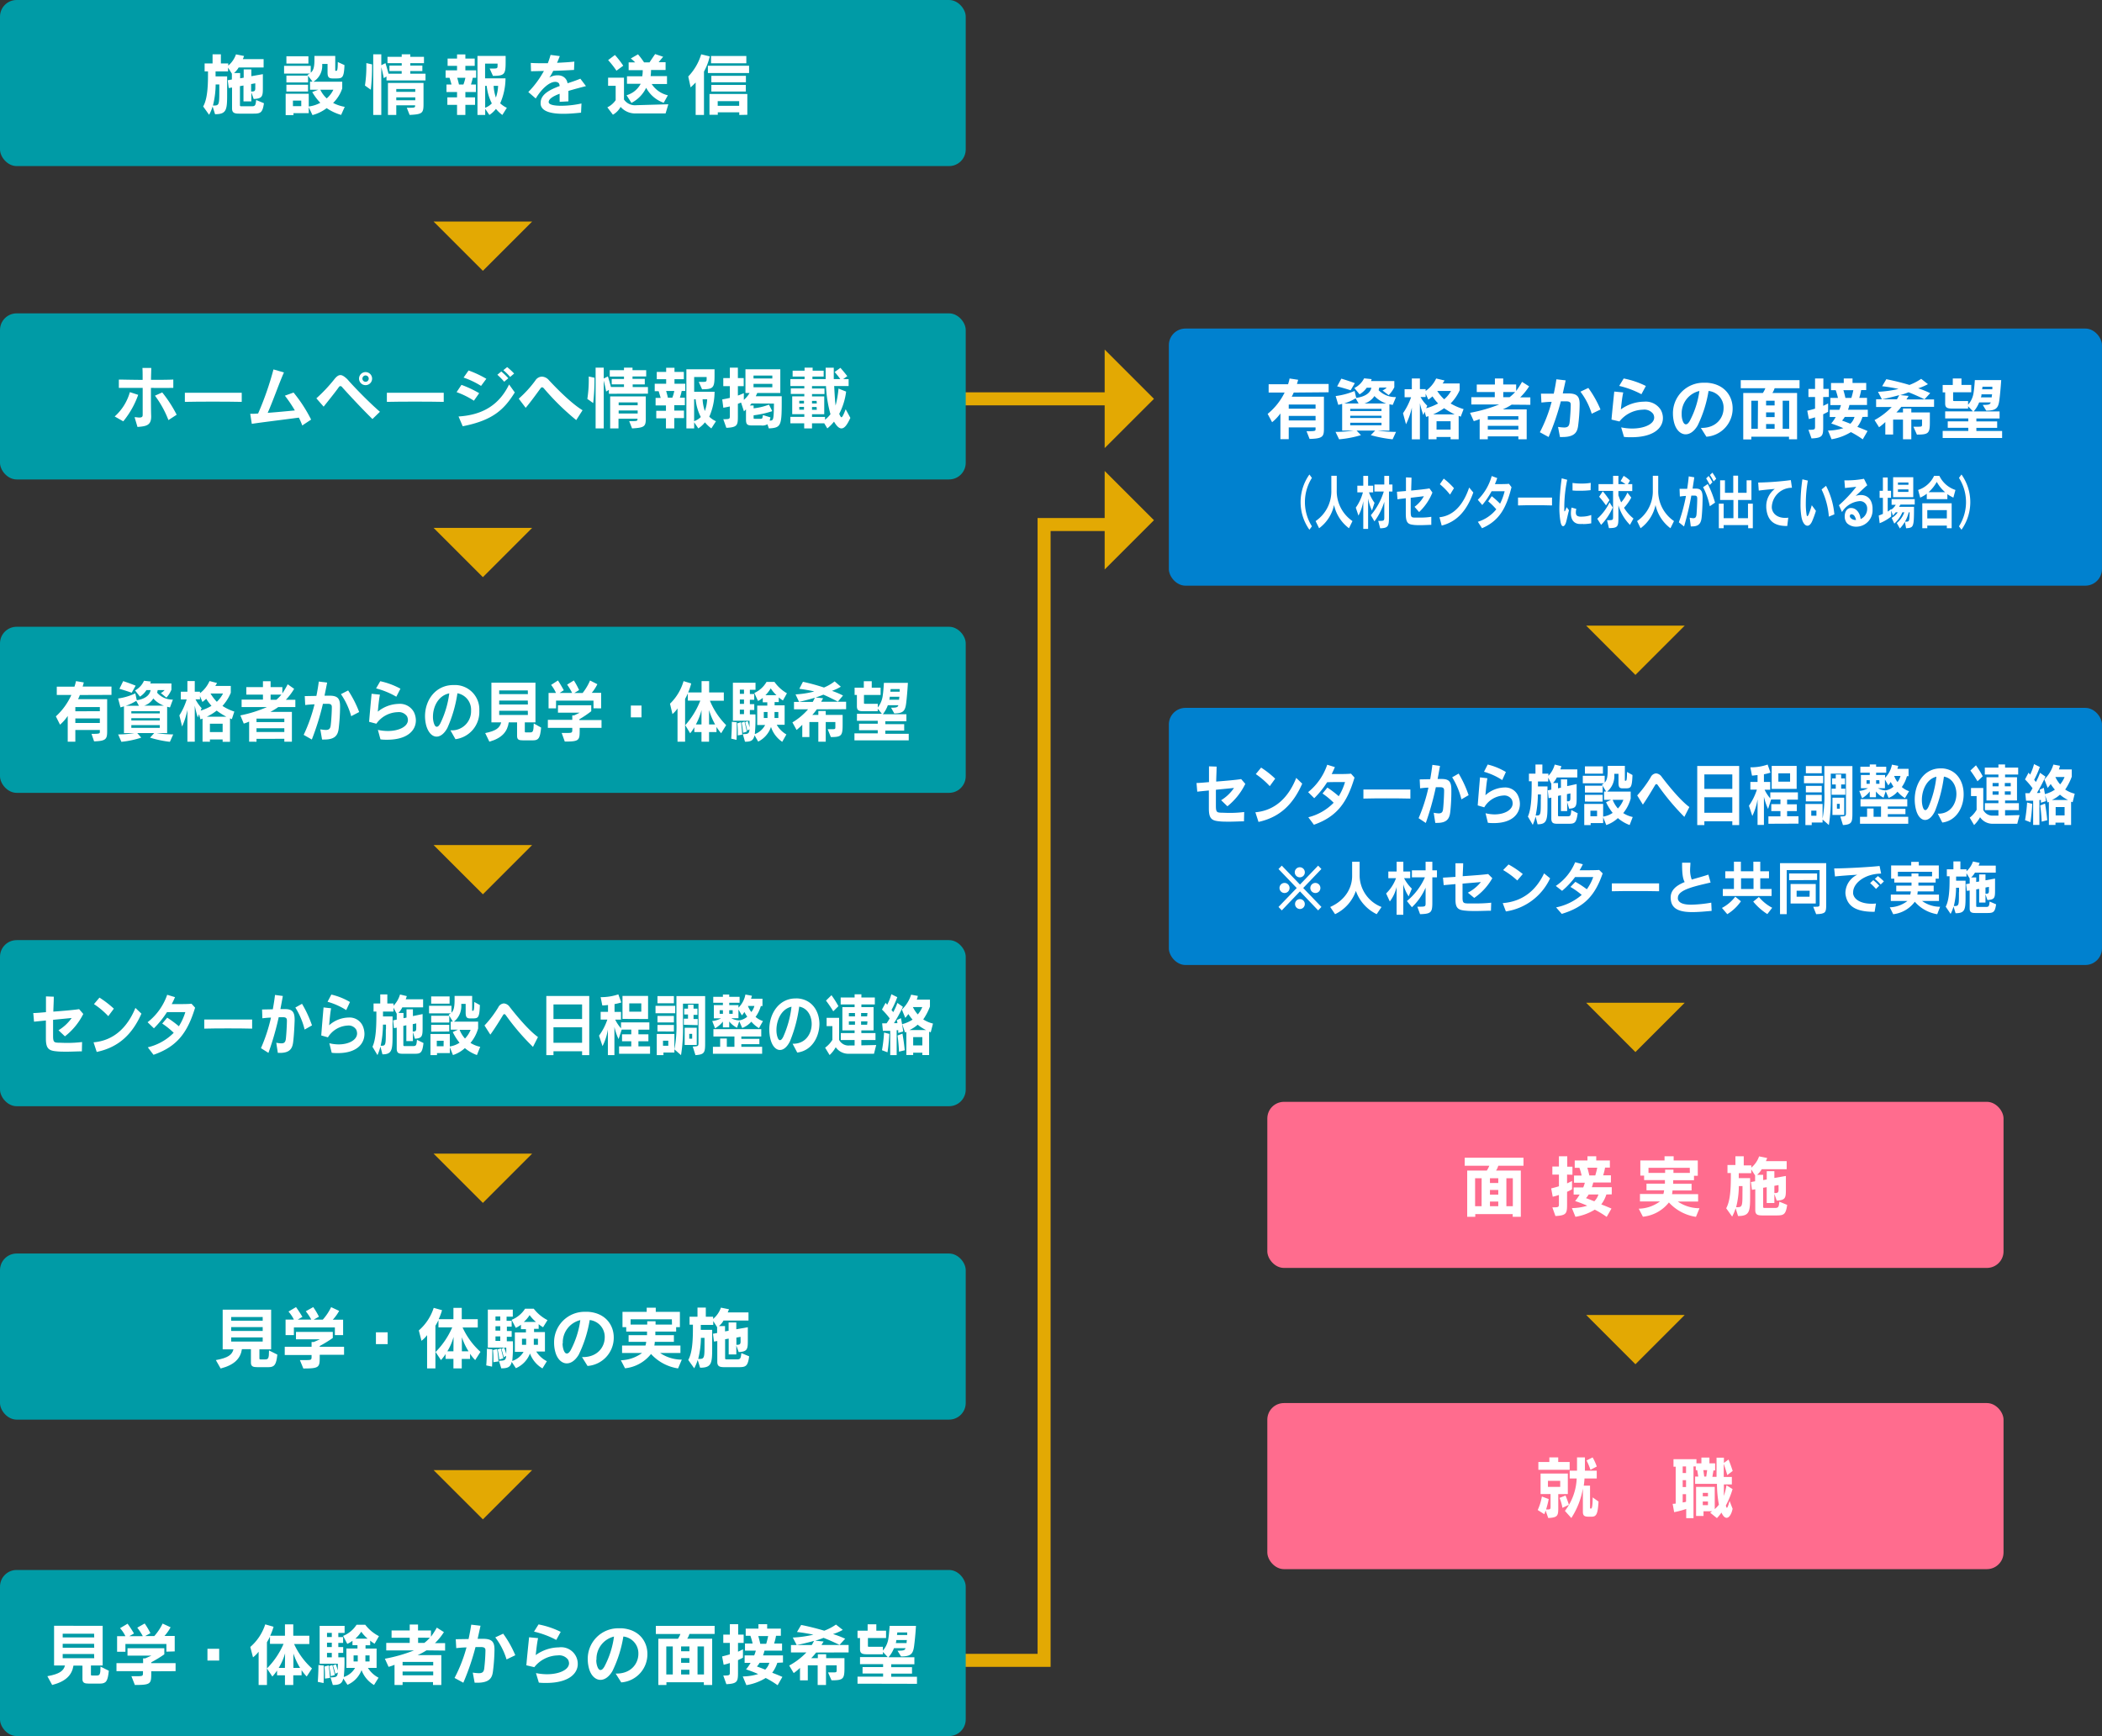 <svg id="レイヤー_1" data-name="レイヤー 1" xmlns="http://www.w3.org/2000/svg" viewBox="0 0 505.3 417.39"><rect x="0" y="0" width="505.3" height="417.39" fill="#333333" stroke="none"/><defs><style>.cls-1{fill:none;stroke:#e3a903;stroke-miterlimit:10;stroke-width:3.13px;}.cls-2{fill:#e3a903;}.cls-3{fill:#009ba6;}.cls-4{fill:#fff;}.cls-5{fill:#0081cf;}.cls-6{fill:#ff6c8e;}</style></defs><polyline class="cls-1" points="222.16 399.19 250.99 399.19 250.99 126.11 268.35 126.11"/><line class="cls-1" x1="229.46" y1="95.89" x2="271.47" y2="95.89"/><polygon class="cls-2" points="127.92 53.27 116.08 65.11 104.23 53.27 127.92 53.27"/><polygon class="cls-2" points="127.92 126.92 116.08 138.76 104.23 126.92 127.92 126.92"/><polygon class="cls-2" points="265.55 84.04 277.4 95.89 265.55 107.73 265.55 84.04"/><polygon class="cls-2" points="265.55 113.23 277.4 125.07 265.55 136.92 265.55 113.23"/><polygon class="cls-2" points="127.92 203.17 116.08 215.01 104.23 203.17 127.92 203.17"/><polygon class="cls-2" points="404.99 150.42 393.14 162.27 381.3 150.42 404.99 150.42"/><polygon class="cls-2" points="404.99 241.09 393.14 252.94 381.3 241.09 404.99 241.09"/><polygon class="cls-2" points="404.99 316.15 393.14 328 381.3 316.15 404.99 316.15"/><polygon class="cls-2" points="127.92 277.36 116.08 289.21 104.23 277.36 127.92 277.36"/><rect class="cls-3" width="232.15" height="39.93" rx="4"/><path class="cls-4" d="M60.93,27.32H57.48c-1.15,0-1.7-.2-1.7-1.28v-5l-.79.13-.25-1.88,1-.18V17.71l-.92-1.46v.92h-3v1.19H54.6v4.42c0,3.63-.15,4.68-2.9,4.68l-.59-1.86a10.31,10.31,0,0,1-.84,2l-1.43-2C49.75,24,50,21.35,50,18.05v-.88h-.81V15.25h1.91V13.06h2v2.19h1.77v.53a6.25,6.25,0,0,0,1.86-2.71l1.94.39s-.13.39-.3.76h5v2h-6a4.82,4.82,0,0,1-1.12,1.34h1.48v1.27l.85-.15v-2h1.84v1.64l2.77-.49v3.05c0,2.2,0,2.82-2.21,2.92l-.56-1.59v2.17H58.53V20.56l-.85.15v4.58c0,.26.19.26.34.26h2.56c.81,0,.87-.32,1-1.51l1.87.78C63.12,27.11,62.63,27.32,60.93,27.32Zm-8.21-6V20.3h-.88a21.13,21.13,0,0,1-.65,5.07h.28c1.23,0,1.25-.3,1.25-3.74Zm8.65-1.29-1,.18V22h.17c.69,0,.83-.19.83-.83Z"/><path class="cls-4" d="M82,27.63A12.15,12.15,0,0,1,78.53,26a9.84,9.84,0,0,1-3.41,1.67l-.9-1.88v1.41H70.55v.48H68.67V22.55h5.55V25.6A7.63,7.63,0,0,0,77,24.71a12.82,12.82,0,0,1-1.94-2.58l1.47-.56h-2V19.62h.6L73.89,18a3.74,3.74,0,0,0,.6-.31h-6.2V15.83H74.7v1.65c.78-.65.89-1.67.89-3.35v-.68h5v3.4c0,.18,0,.18.21.18s.4,0,.4-2.12l1.61.74c-.12,3.08-.54,3.18-1.9,3.21H80c-1,0-1.26-.34-1.26-1.49v-2H77.46v.27a4.49,4.49,0,0,1-2.11,4h6.92v1.62a8.77,8.77,0,0,1-2.19,3.49,9.67,9.67,0,0,0,2.79.94ZM68.85,15.28V13.53h5.29v1.75Zm0,4.54V18.18h5.2v1.64Zm0,2.18V20.37h5.2V22Zm3.57,2.19h-2v1.33h2ZM77,21.57a6.73,6.73,0,0,0,1.54,2.09,6.53,6.53,0,0,0,1.6-2.09Z"/><path class="cls-4" d="M89.14,21.57l-1.41-1a30.52,30.52,0,0,0,.34-4.88v-.52l1.37.31v.24A49.91,49.91,0,0,1,89.14,21.57Zm3.77-2.24v-.94l-.66.4c-.16-1-.59-2.64-.59-2.64V27.64H89.72V13.06h1.94v2.62l1-.5s.42,1.33.73,2.54h3.17v-.63H93.62V15.76h2.95v-.58H93.15V13.67h3.42v-.61h2.06v.61h3.29v1.51H98.63v.58h2.9v1.33h-2.9v.63h3.66v1.61Zm5.56,8.3-.68-1.72c2,0,2,0,2-.59H95.26v2.32h-2v-7.7h8.55v4.9C101.82,27.19,101.61,27.48,98.47,27.63Zm1.36-6.23H95.26v.68h4.57Zm0,2H95.26v.71h4.57Z"/><path class="cls-4" d="M113.65,18.7a13.59,13.59,0,0,1-.44,1.62h1.2v1.8h-2.54v1.29h2.33v1.8h-2.33v2.43h-2V25.21h-2.33v-1.8h2.33V22.12h-2.54v-1.8h1.21c-.16-.59-.35-1.25-.48-1.62h-.94V16.91h2.75V15.83h-2.27V14.08h2.27v-1h2v1h2.25v1.75h-2.25v1.08h2.59V18.7Zm-3.74,0c.13.42.3,1.05.42,1.62h1.07a9.5,9.5,0,0,0,.47-1.62Zm10.85,8.94a8.54,8.54,0,0,1-1.54-1.46,6.42,6.42,0,0,1-1.58,1.46l-1-1.47v1.47h-1.86V13.45h6.77v1.41c0,3-.24,3.38-3.05,3.38l-.79-1.76h.52c1.36,0,1.38,0,1.38-.8v-.39h-3v3.55h4.91a15.11,15.11,0,0,1-1.28,6,6.17,6.17,0,0,0,1.6,1.08Zm-3.76-7h-.37v5.27a4.4,4.4,0,0,0,1.6-1.05A11.92,11.92,0,0,1,117,20.64Zm1.67,0a9.89,9.89,0,0,0,.54,2.82,9.75,9.75,0,0,0,.53-2.82Z"/><path class="cls-4" d="M136.64,21.86v2.51l-2.11.11c0-.74,0-1.39,0-1.94-1.53.57-2.63,1.23-2.63,2v0c0,.65,1.35.89,3,.89a23.09,23.09,0,0,0,4.88-.55l-.1,2.21c-1,.09-2.59.27-4.26.27-2.61,0-5.28-.44-5.46-2.35a2.53,2.53,0,0,1,0-.27c0-2,2.05-3.12,4.58-4.06-.05-.42-.14-.66-.34-.79a1.26,1.26,0,0,0-.74-.21c-1.32,0-3.2,1.54-4.67,4L127,22.13a23,23,0,0,0,3.75-5.07l-3.1.07-.06-2c.73.05,1.62.07,2.59.07l1.51,0a18.09,18.09,0,0,0,.66-2l2.22.29c-.21.54-.43,1.09-.66,1.61,1.55-.07,3.05-.16,4.16-.29l-.08,2c-1.59.1-3.27.17-5,.22a11.49,11.49,0,0,1-.94,1.62,3.74,3.74,0,0,1,2-.54,2.61,2.61,0,0,1,1.28.29,2.18,2.18,0,0,1,1.1,1.62c1.06-.34,2.11-.69,3.08-1.1l1.35,1.78C139.73,21,138.16,21.4,136.64,21.86Z"/><path class="cls-4" d="M160,27.27h-7.1a4.63,4.63,0,0,1-3.71-1.57,4.91,4.91,0,0,1-1.85,1.88L146,25.81a5.22,5.22,0,0,0,2-1.73V20.63h-1.82V18.68H150v5.25a3.21,3.21,0,0,0,3,1.36l7.66-.22ZM148.19,17a21.82,21.82,0,0,0-2-2.55l1.63-1.23a20.4,20.4,0,0,1,2,2.58Zm11.36,7.71a7.61,7.61,0,0,1-4.22-3.6,8,8,0,0,1-3.54,3.63l-1.17-1.84a5.9,5.9,0,0,0,1.62-.76,5.71,5.71,0,0,0,1.78-2h-3.3V18.34h3.67a9.2,9.2,0,0,0,.12-1.47h-3.39V15h1.57a10.74,10.74,0,0,0-1.05-.94l1.73-1A19,19,0,0,1,154.83,15h1.31c.65-1,1.35-2,1.35-2l1.93.65s-.63.73-1.09,1.31H160v1.87h-3.5a9.8,9.8,0,0,1-.1,1.47h3.94V20.2h-3.68a6.32,6.32,0,0,0,3.89,2.71Z"/><path class="cls-4" d="M169.23,17.21V27.64h-2V19.83c-.47.5-.89.89-1.21,1.18l-.57-2.62a13.22,13.22,0,0,0,3.11-5.33l2.06.5A14.55,14.55,0,0,1,169.23,17.21Zm.94.35V15.8h9.9v1.76Zm7.54,10.08V27h-5.16v.6h-2v-5h9.1v5Zm-6.78-12.43V13.46h8.48v1.75Zm.07,4.57V18.23h8.31v1.55ZM171,22V20.41h8.29V22Zm6.69,2.32h-5.16v1.12h5.16Z"/><rect class="cls-3" y="75.34" width="232.15" height="39.93" rx="4"/><path class="cls-4" d="M29.63,101.3l-2.06-1.17a12.27,12.27,0,0,0,3.65-5.85l2,.65A21.14,21.14,0,0,1,29.63,101.3Zm6.65-8c0,2.48,0,5.17.06,6.71v.16c0,2.19-1.34,2.32-3.29,2.48l-.7-2.35c.46,0,.81.09,1.09.09.71,0,.86-.2.86-.68V97.33c0-1.15,0-2.62,0-4.07l-5.73,0v-2c1.24,0,3.41.07,5.72.07,0-1.15,0-2.17-.05-2.87h2.12c0,.7-.05,1.71-.06,2.86,2.2,0,4.27,0,5.36-.07v2C40.59,93.28,38.53,93.28,36.28,93.26ZM40.49,101a24.3,24.3,0,0,0-3.24-5.87L39,94.35a31,31,0,0,1,3.47,5.36Z"/><path class="cls-4" d="M44.44,96.62V94.43c1.51,0,3.73,0,6,0,2.81,0,5.74,0,7.67,0v2.19C54.65,96.54,47.73,96.54,44.44,96.62Z"/><path class="cls-4" d="M72.66,102.29a16,16,0,0,0-.82-1.88c-3.55.47-8.71,1.1-11.31,1.49l-.38-2.41c.54,0,1.19,0,1.9-.08a73.16,73.16,0,0,0,3.69-10.59l2.52.72c-1.09,2.41-2.61,6.8-3.91,9.72,2.15-.16,4.57-.39,6.53-.58a32.21,32.21,0,0,0-2.4-3.55l2.09-.75a34.74,34.74,0,0,1,4.22,6.5Z"/><path class="cls-4" d="M89.53,100.75c-2.56-2.53-5.3-5.46-7.25-7.63a.6.6,0,0,0-.45-.29c-.15,0-.27.09-.42.3-.76,1.09-2.45,3.18-3.61,4.64l-1.75-2a37.29,37.29,0,0,0,4.37-4.65c.5-.61.94-.94,1.41-.94s1,.36,1.67,1C85,92.92,88.59,96.63,91.33,99ZM87.87,92.6A1.57,1.57,0,1,1,89.45,91,1.57,1.57,0,0,1,87.87,92.6Zm0-2.33a.76.76,0,1,0,.77.76A.76.76,0,0,0,87.87,90.27Z"/><path class="cls-4" d="M93,96.62V94.43c1.51,0,3.73,0,6,0,2.81,0,5.74,0,7.67,0v2.19C103.25,96.54,96.33,96.54,93,96.62Z"/><path class="cls-4" d="M113.92,96.34a19.67,19.67,0,0,0-4.16-2.06l1.17-1.75a25.84,25.84,0,0,1,4.26,2Zm-2.69,6.14-1-2.35c6.06-.37,9.87-3,12.15-7.69l1.37,1.91C121.2,98.45,118.48,101.07,111.23,102.48Zm4.41-9.7a20.18,20.18,0,0,0-4.2-2l1.2-1.71a25.09,25.09,0,0,1,4.27,2Zm5.56-1a16.21,16.21,0,0,0-1.64-1.68l.94-.78a14.38,14.38,0,0,1,1.69,1.62Zm1.43-1.15A12.7,12.7,0,0,0,121,89l.92-.74a15.47,15.47,0,0,1,1.67,1.55Z"/><path class="cls-4" d="M138.52,101a60.16,60.16,0,0,1-7.73-7.57c-.16-.19-.31-.31-.47-.31s-.28.1-.44.33c-.55.74-2.2,3.06-3.51,4.6l-1.67-2.2a26.91,26.91,0,0,0,4-4.38,1.93,1.93,0,0,1,1.57-.92,2.33,2.33,0,0,1,1.67.84c1.65,1.78,5.35,5.59,8.1,7.24Z"/><path class="cls-4" d="M142.6,96.91l-1.41-1a29.39,29.39,0,0,0,.34-4.88v-.51l1.38.3v.25A50.19,50.19,0,0,1,142.6,96.91Zm3.77-2.24v-.94l-.66.41c-.16-1-.58-2.64-.58-2.64V103h-1.95V88.4h1.95V91l1-.5s.42,1.32.73,2.54H150v-.63h-2.95V91.11H150v-.58h-3.42V89H150V88.4h2.05V89h3.29v1.51h-3.29v.58H155v1.33h-2.91v.63h3.67v1.6Zm5.56,8.3-.68-1.72c2,0,2,0,2-.58h-4.57V103h-2v-7.7h8.56v4.89C155.29,102.53,155.08,102.82,151.93,103Zm1.36-6.22h-4.57v.68h4.57Zm0,1.94h-4.57v.72h4.57Z"/><path class="cls-4" d="M163.87,94a13.1,13.1,0,0,1-.44,1.62h1.2v1.8h-2.54v1.3h2.33v1.8h-2.33V103h-2v-2.43h-2.33v-1.8h2.33v-1.3H157.6v-1.8h1.22c-.17-.58-.36-1.25-.49-1.62h-.94V92.26h2.75V91.17h-2.26V89.42h2.26v-1h2v1h2.25v1.75h-2.25v1.09h2.59V94Zm-3.74,0c.13.42.31,1.06.42,1.62h1.07a9.24,9.24,0,0,0,.47-1.62ZM171,103a8.9,8.9,0,0,1-1.54-1.46,6.66,6.66,0,0,1-1.59,1.46l-1-1.48V103H165V88.79h6.77V90.2c0,3-.24,3.39-3,3.39l-.8-1.77h.52c1.36,0,1.38,0,1.38-.79v-.39h-3v3.55h4.91a15.07,15.07,0,0,1-1.28,6,6,6,0,0,0,1.61,1.09Zm-3.76-7h-.38v5.26a4.31,4.31,0,0,0,1.61-1A11.53,11.53,0,0,1,167.23,96Zm1.66,0a10,10,0,0,0,.54,2.82A9.87,9.87,0,0,0,170,96Z"/><path class="cls-4" d="M184.82,103l-.34-1a2.33,2.33,0,0,1-1.51.29h-2.1c-1.17,0-1.54-.16-1.54-1.41V98.42l-.49.48-.7-2.12c-.26.11-.53.23-.76.31v3c0,2.13-.11,2.65-2.77,2.77l-.74-2.07c1.55,0,1.58-.06,1.58-.84V97.72c-.45.11-1,.21-1.57.31l-.26-2c.65-.11,1.25-.23,1.83-.37V92.84h-1.58V90.9h1.58V88.4h1.93v2.5h1.4v1.94h-1.4V95.1c.65-.22,1.12-.44,1.43-.57v1.62a6.94,6.94,0,0,0,1.39-1.67h-1V88.79h8.38v5.69h-5.54l-.36.79h6.24v.21C187.93,102.34,187.91,102.84,184.82,103Zm-4.16-6c-.12.16-.28.34-.41.49h.91v.68a14.28,14.28,0,0,0,3.69-.89l.8,1.57a22.77,22.77,0,0,1-4.49,1v.63c0,.21.05.21.31.21h1.41c.35,0,.43-.11.51-.9l1.82.56a4.48,4.48,0,0,1-.21.77c.92,0,1,0,1.05-4.09Zm5-6.71h-4.52V91h4.52Zm0,2h-4.52v.82h4.52Z"/><path class="cls-4" d="M202.27,103c-.57,0-1.15-.55-1.78-1.63a10.4,10.4,0,0,1-1.61,1.63l-.74-1.23H195.2V103h-1.88v-1.22H190v-1.55h3.35v-.65h-2.91V95.29h2.91v-.57h-3.25V93.38h3.25v-.57H190V91.14h3.41v-.6h-2.87V89.12h2.87V88.4h1.94v.72H198v1.42H195.3v.6h3.18c0-.91,0-1.8,0-2.74h1.95c0,1,0,1.9,0,2.74H202a20.55,20.55,0,0,0-1.36-1.7l1.39-1c.42.47,1.18,1.38,1.65,2l-1,.71H204v1.67h-3.47c.08,1.39.19,3.66.34,4.68a24.19,24.19,0,0,0,.7-4.08l1.83.73a15.86,15.86,0,0,1-1.66,5.35c.23.52.38.82.55.82s.49-.56,1-1.93l1.13,2.08C203.63,102.18,203,103,202.27,103Zm-9-6.64h-1.13V97h1.13Zm0,1.47h-1.13v.67h1.13Zm5.24-5H195.2v.57h3v1.34h-3v.57h2.94v4.28H195.2v.65h3.13v.68a7.88,7.88,0,0,0,1.31-1.33A29.79,29.79,0,0,1,198.56,92.81Zm-2.21,3.55H195.2V97h1.15Zm0,1.47H195.2v.67h1.15Z"/><rect class="cls-5" x="280.98" y="78.99" width="224.31" height="61.82" rx="4"/><path class="cls-4" d="M311,94.38a9.61,9.61,0,0,1-.49,1h7.75v7.67c0,1.91-.26,2.4-3.45,2.48l-.73-1.85c2.15,0,2.17-.06,2.17-.53v-.39h-6.45v2.82h-2V99.4a10.8,10.8,0,0,1-2,2.11l-1.07-2a15.31,15.31,0,0,0,4.08-5.13h-3.84v-2h4.67A10.64,10.64,0,0,0,310,91l2.06.31c-.06.27-.16.63-.29,1h7.62v2Zm5.25,2.88h-6.45v1h6.45Zm0,2.74h-6.45v1.09h6.45Z"/><path class="cls-4" d="M334.77,105.62a31.39,31.39,0,0,1-5.25-1l1.06-1.1H326.1l1.06,1.1a26.09,26.09,0,0,1-5.25,1l-.86-1.78a29.26,29.26,0,0,0,4.31-.31h-2.72V97.1c-.57.16-.93.24-.93.24l-.63-2.12A17.39,17.39,0,0,0,325.63,94l.39,1.66c.78-.1,3.26-.52,3.65-2.44h-1.12a5.5,5.5,0,0,1-1.72,1.58l-1.26-1.51a5.16,5.16,0,0,0,2.35-2.33l1.81.19a2.88,2.88,0,0,1-.16.47h5.61v1.49A7.07,7.07,0,0,1,333.82,95l-1.48-1.12a2.86,2.86,0,0,0,1-.7h-1.78l-.15.64a5.62,5.62,0,0,0,4.17,1.65l-.78,1.88L334,97.2v6.33h-2.78a30.8,30.8,0,0,0,4.37.31ZM324.68,93.83s-1.61-.52-3.24-.94l1-1.85c1.68.48,3.25,1.08,3.25,1.08Zm1.2,1.94A12.73,12.73,0,0,1,323.14,97h3.45Zm6.22,2.53h-7.52v.52h7.52Zm0,1.65h-7.52v.55h7.52Zm0,1.69h-7.52v.61h7.52Zm-1.7-6.42A4.33,4.33,0,0,1,328,97h5.23A6.94,6.94,0,0,1,330.4,95.22Z"/><path class="cls-4" d="M351.14,100.19a4.85,4.85,0,0,0-.49-.21v5.64h-1.94v-.56h-3.38v.55h-1.94v-5.56s-.31.11-.57.18L342.48,99l-.34.79a27.5,27.5,0,0,1-.81-2.83v8.67h-1.94V98a17.28,17.28,0,0,1-1.4,4l-.72-2.65a16.08,16.08,0,0,0,1.94-3.84h-1.56V93.58h1.74V91h1.94v2.56h1.38V94A7.67,7.67,0,0,0,345.24,91l2,.47a4.64,4.64,0,0,1-.45.72h4.1v1.63A10.53,10.53,0,0,1,348.71,97a13.39,13.39,0,0,0,3.12,1.36Zm-6.78-4.89c-.48.42-1,.78-1,.78l-.65-1.43v.8h-1.23a9,9,0,0,0,1.62,2.1l-.26.6A12.92,12.92,0,0,0,345.71,97,11.33,11.33,0,0,1,344.36,95.3Zm2.79,2.84a14.52,14.52,0,0,1-2.64,1.49h5.18A19.42,19.42,0,0,1,347.15,98.14Zm1.56,3.14h-3.38v2h3.38ZM345.5,94a10,10,0,0,0,1.67,2,7.63,7.63,0,0,0,1.65-2Z"/><path class="cls-4" d="M363.38,97.29a14.49,14.49,0,0,1-2.12,1.14H367v7.18H365v-.7h-7.35v.7H355.7v-4.85a11.51,11.51,0,0,1-1.42.49l-.9-2a36.5,36.5,0,0,0,7-2h-6.69V95.5h5.64V94.25H355v-1.8h4.36V91h2v1.43h3.11V94a19.86,19.86,0,0,0,1.41-2.19l1.71,1.08a14.44,14.44,0,0,1-2.16,2.65h2.45v1.79Zm1.62,2.77h-7.35v.85H365Zm0,2.32h-7.35v.91H365Zm-3.63-8.13V95.5h1.51a10.42,10.42,0,0,0,1.35-1.25Z"/><path class="cls-4" d="M379.36,102.41c-.2,1.41-.75,2.66-3.76,2.66H375l-.46-2.43a12,12,0,0,0,1.44.14c.86,0,1.2-.29,1.32-1.1.14-1.09.29-3.31.29-4.38,0-.56-.25-.81-1.14-.81h-.08c-.35,0-.74,0-1.16,0a60.94,60.94,0,0,1-2.94,8.58l-2.1-1.15A35.47,35.47,0,0,0,373,96.61c-.76,0-1.58.08-2.46.17l-.11-2.14,3.08,0q.39-1.78.63-3.45l2.23.26c-.21,1-.45,2-.69,3.14l1.17,0h.08c2.12,0,2.8.65,2.8,2.58v.13A43.31,43.31,0,0,1,379.36,102.41Zm3.27-2.94a16.62,16.62,0,0,0-2.71-5.3l1.9-.9a25.65,25.65,0,0,1,2.92,5.19Z"/><path class="cls-4" d="M392.15,105.12c-.55,0-1.13,0-1.76-.08l-.68-2.29a13.68,13.68,0,0,0,2.62.28c3,0,5.32-1.1,5.32-2.64a1.85,1.85,0,0,0-.25-.89,2.66,2.66,0,0,0-2.46-1,7.41,7.41,0,0,0-5.64,2.83l-1.91-.45c.16-1.93.49-5,.66-6.74l2.16.21c-.28,1.3-.42,2.74-.57,4.08a9.66,9.66,0,0,1,5.56-1.86,4.27,4.27,0,0,1,4.05,2,4.11,4.11,0,0,1,.5,1.93C399.75,102.84,397.62,105.12,392.15,105.12Zm2.43-10.34a21.9,21.9,0,0,0-5.34-2L390.32,91a20.54,20.54,0,0,1,5.33,1.8Z"/><path class="cls-4" d="M410.2,105l-1.33-2.12h.21c3.52,0,5.25-2.43,5.25-4.75A4,4,0,0,0,410.72,94a29.61,29.61,0,0,1-2.64,8.33c-.86,1.44-1.9,2.09-2.87,2.09-1.18,0-2.25-1-2.72-2.63a8.54,8.54,0,0,1-.33-2.27,7.33,7.33,0,0,1,7.51-7.5l.68,0c4.18.29,6.16,3.19,6.16,6.18A6.78,6.78,0,0,1,410.2,105Zm-5.94-5.43a4.71,4.71,0,0,0,.17,1.38c.21.71.49,1.07.83,1.07s.6-.26.92-.78A21.5,21.5,0,0,0,408.52,94,5.51,5.51,0,0,0,404.26,99.56Z"/><path class="cls-4" d="M426.6,93.34a4.62,4.62,0,0,1-.54,1.15H432v11.12h-1.94V105H421v.65h-1.94V94.49h4.71a5.36,5.36,0,0,0,.6-1.15h-5.91V91.4h14.13v1.94Zm-4,3H421v6.75h1.56Zm4,0h-2.05v1.14h2.05Zm0,2.81h-2.05v1.13h2.05Zm0,2.8h-2.05v1.14h2.05Zm3.5-5.61h-1.56v6.75h1.56Z"/><path class="cls-4" d="M438.28,95.46v2.11c.47-.21.82-.39,1.18-.57v2c-.34.18-.65.35-1.18.6v2.9c0,2.25-.08,2.79-2.81,2.91l-.74-2.07c1.55,0,1.59-.06,1.59-.84v-2.17a14.25,14.25,0,0,1-1.49.42l-.38-2c.68-.16,1.3-.32,1.87-.5V95.46h-1.59V93.52h1.59V91h2v2.5h1.31v1.94Zm9.44,4.78a7.74,7.74,0,0,1-1.23,2.39c.8.3,1.8.71,2.45,1l-1.15,2a22.77,22.77,0,0,0-2.85-1.74,13,13,0,0,1-4.65,1.72l-.86-2.09a12.91,12.91,0,0,0,3.69-.58,30.92,30.92,0,0,0-2.91-1.12,10.16,10.16,0,0,0,1.08-1.56h-1.44V98.53h2.3a7.26,7.26,0,0,0,.39-1.14H440V95.67h1.83a17.56,17.56,0,0,0-.54-1.86h-1.13V92.09h3.06V91h2.11v1.07h3.29v1.72H447.4a13.85,13.85,0,0,1-.45,1.86h1.86v1.72h-4.23a7,7,0,0,1-.34,1.14H449v1.71Zm-4.26,0a4.14,4.14,0,0,1-.65.88c.67.24,1.32.48,2,.76a3.89,3.89,0,0,0,1-1.64Zm-.32-6.43c.16.52.34,1.22.48,1.86h1.43a18.79,18.79,0,0,0,.47-1.86Z"/><path class="cls-4" d="M457.05,97.81a11.61,11.61,0,0,1-1.18,1.35h1.59v-.94h2v.94h4.46v2.27c0,2.72-.25,3.06-3.11,3.06l-.85-1.9h.94c1.09,0,1.14,0,1.14-.61v-1.1h-2.58v4.73h-2v-4.73h-2.37v3.59h-1.88v-3a13.25,13.25,0,0,1-1.5,1.25L450.62,101a16.84,16.84,0,0,0,4.13-3.15H451V96h5a11.28,11.28,0,0,0,.55-1c-1.23.34-2.66.7-4.16,1l-.94-1.8a27.06,27.06,0,0,0,4.94-.69,37.93,37.93,0,0,0-3.94-.65l1-1.69c1.34.26,3.27.7,5.56,1.38a13,13,0,0,0,2.82-1.47l1.63,1.28a13.39,13.39,0,0,1-2.35,1A23.43,23.43,0,0,1,464,94.52L462.64,96c-1.31-.62-2.54-1.19-3.84-1.69a18,18,0,0,1-2,.68l2,.2c-.11.24-.34.53-.5.84h6.63v1.78Z"/><path class="cls-4" d="M467,105.3v-1.69h6.16v-.76h-4.94V101.3h4.94v-.7H467.6V98.91h6.68l-1.17-1.24v.56h-3.82c-1.27,0-1.69-.26-1.69-1.23V94.33H467V92.56h2.43V91h2.09v1.54h2.35v1.77h-4.36v1.89c0,.17,0,.22.36.22h3.24v.89a5.63,5.63,0,0,0,1.28-2.64c.23-1.29.34-3.29.34-3.29h6.34c-.12,1.91-.31,3.85-.47,5-.26,1.73-.77,2.35-3.13,2.35l-.84-1.38c1.44,0,1.76-.09,1.92-.6h-2.78a7.44,7.44,0,0,1-1.32,2.17h6.23v1.69H475.1v.7h5v1.55h-5v.76h6.19v1.69Zm9.32-10.49a1.68,1.68,0,0,0,0,.18c0,.18-.07.36-.12.54h2.59c0-.23.05-.47.09-.72Zm.24-1.84s0,.27-.08.63h2.46c0-.23,0-.44,0-.63Z"/><path class="cls-4" d="M314.77,127.36a11.46,11.46,0,0,1,0-13.28l.6.82a10.92,10.92,0,0,0,0,11.64Z"/><path class="cls-4" d="M324.28,127a9.47,9.47,0,0,1-3.59-5.59A9.29,9.29,0,0,1,317.1,127l-.84-1.72a8.66,8.66,0,0,0,3.78-7.43v-3.46h1.3v3.46a8.72,8.72,0,0,0,3.78,7.43Z"/><path class="cls-4" d="M329.81,122.75a12.22,12.22,0,0,1-.93-2.9v7.31h-1.16v-6.68a11.11,11.11,0,0,1-1.16,3.49l-.64-1.92a11.35,11.35,0,0,0,1.71-3.67h-1.34v-1.61h1.43v-2.36h1.16v2.36h1.21v1.61h-1a10.32,10.32,0,0,0,1.33,2.51Zm4.09-4.58v5.92c0,2.45-.14,2.86-2.12,2.93l-.47-1.79h.46c.86,0,1-.06,1-.81v-3.77a15.29,15.29,0,0,1-2.37,4.7l-.86-1.48a16.11,16.11,0,0,0,3.11-5.7h-2.25v-1.68h2.37v-2.08h1.16v2.08h.8v1.68Z"/><path class="cls-4" d="M341.14,123.11l-1.1-1.26a8,8,0,0,0,2.25-2.55l-3.17.38c0,1.51,0,2.8,0,3.35,0,1.27.18,1.37.85,1.41.36,0,.89,0,1.5,0a16.33,16.33,0,0,0,2.6-.19l0,1.94c-.71,0-1.67.07-2.56.07-.65,0-1.26,0-1.72-.07-1.37-.14-1.85-.56-1.85-2.69v-.27c0-.71,0-2,0-3.44-.71.08-1.4.16-2,.25l-.13-1.81,2.17-.18c0-1.22,0-2.41,0-3.28l1.33.06c0,.91-.06,2-.08,3.11,1.8-.17,3.66-.37,4.4-.52l.71,1A13.23,13.23,0,0,1,341.14,123.11Z"/><path class="cls-4" d="M346.57,126.36l-.54-2c3.49-.36,5.8-3.15,7.14-7.14l1,1.19C352.64,122.68,350.32,125.4,346.57,126.36Zm2-7.44a15.32,15.32,0,0,0-2.44-2.5l.93-1.35a17.47,17.47,0,0,1,2.46,2.3Z"/><path class="cls-4" d="M356.26,127l-1-1.55a9.14,9.14,0,0,0,4.43-3,15.13,15.13,0,0,0-1.94-1.91l.85-1.24a18.77,18.77,0,0,1,2,1.8,13.43,13.43,0,0,0,1.1-3c-1.13,0-2.24,0-3.13,0a19.46,19.46,0,0,1-2.25,3.32l-1.07-1.26a12.79,12.79,0,0,0,3.34-5.71l1.33.49c-.17.51-.36,1-.56,1.45h1.16c.72,0,1.51,0,2.22-.07l.61.81C362.08,122.22,360.37,125.23,356.26,127Z"/><path class="cls-4" d="M364.92,121.52v-1.89l3.6,0,4.57,0v1.89C371,121.45,366.88,121.45,364.92,121.52Z"/><path class="cls-4" d="M376.48,125.51c-.19.68-.47,1-.73,1s-.49-.35-.62-1.08a18.46,18.46,0,0,1-.27-3.42,55.69,55.69,0,0,1,.56-7l1.32.34a32.54,32.54,0,0,0-.7,6.69c0,.23,0,.42,0,.58s0,.32.08.32.2-.27.49-1l.56.73C376.85,123.91,376.68,124.78,376.48,125.51Zm4.07.46a9.37,9.37,0,0,1-1,0c-1.19-.13-1.92-1-1.92-2.57a7.23,7.23,0,0,1,.15-1.37l1.15.32a3.87,3.87,0,0,0-.11.86c0,.81.44.91.93,1a4.08,4.08,0,0,0,.61,0,6.87,6.87,0,0,0,2.16-.39l0,2A10.63,10.63,0,0,1,380.55,126Zm1.82-8.12a21.59,21.59,0,0,1-2.49.14c-.65,0-1.28,0-1.86-.07l0-1.81a14.18,14.18,0,0,0,2.14.15,12.84,12.84,0,0,0,2.24-.17Z"/><path class="cls-4" d="M384.89,126.19l-.92-1.47a12.76,12.76,0,0,0,2.95-3.93l.77,1.23A14.32,14.32,0,0,1,384.89,126.19Zm6.94,0a11.13,11.13,0,0,1-2.78-4.7v2.55c0,2.5,0,2.93-2.28,2.93l-.45-1.9c1.4,0,1.45,0,1.45-.84v-6.21h-3.5V116.4h3.5v-2h1.28v2h1.71a12,12,0,0,0-1.18-.74l.73-1.25a7.26,7.26,0,0,1,1.53,1.14l-.51.85h1.05v1.67h-3.33v1c.18.55.43,1.2.66,1.71a8.54,8.54,0,0,0,1.5-2.35l.93,1.2a11.55,11.55,0,0,1-1.74,2.45,9.65,9.65,0,0,0,2.27,2.58Zm-5.76-4.68a20.77,20.77,0,0,0-1.65-2.08l.87-1.31a19.4,19.4,0,0,1,1.61,2.13Z"/><path class="cls-4" d="M401.56,127a9.47,9.47,0,0,1-3.59-5.59,9.29,9.29,0,0,1-3.59,5.59l-.84-1.72a8.66,8.66,0,0,0,3.78-7.43v-3.46h1.3v3.46a8.7,8.7,0,0,0,3.79,7.43Z"/><path class="cls-4" d="M409.07,124.26c-.11,1.22-.44,2.3-2.24,2.3a2.55,2.55,0,0,1-.38,0l-.27-2.1a5.15,5.15,0,0,0,.86.13c.51,0,.72-.25.79-.95.08-.94.17-2.86.17-3.78,0-.5-.15-.71-.68-.71h-.05l-.69,0a68.54,68.54,0,0,1-1.75,7.43l-1.25-1a41.71,41.71,0,0,0,1.71-6.34c-.46,0-1,.07-1.47.14l-.07-1.85,1.83,0c.16-1,.28-2,.38-3l1.33.23c-.12.86-.27,1.78-.41,2.71h.74c1.27,0,1.67.56,1.67,2.23v.11C409.27,121.5,409.18,123.21,409.07,124.26Zm1.95-2.55a17.7,17.7,0,0,0-1.61-4.58l1.13-.77a26.23,26.23,0,0,1,1.74,4.48Zm0-5.11a15,15,0,0,0-.88-1.57l.6-.6a13.13,13.13,0,0,1,.91,1.51Zm.93-.86a12.29,12.29,0,0,0-.9-1.54l.6-.56a14.93,14.93,0,0,1,.91,1.47Z"/><path class="cls-4" d="M420.24,127v-.76h-5.89V127h-1.16V121.1h1.16v3.48h2.35v-4.37h-3.2v-4.73h1.16v3h2v-4.12h1.16v4.12h2.05v-3h1.16v4.73h-3.21v4.37h2.38V121.1h1.16V127Z"/><path class="cls-4" d="M425.93,121.73a3,3,0,0,0,0,.42c.2,1.51,1.51,2.36,3.17,2.36a5.27,5.27,0,0,0,.78-.05l-.24,2h-.15c-3,0-4.49-1.26-4.85-3.91a4.93,4.93,0,0,1-.05-.76,5.17,5.17,0,0,1,2.06-4.24c-1.24.1-2.67.24-3.86.4l-.14-1.93a71.32,71.32,0,0,0,7.85-.59l.27,1.84A4.82,4.82,0,0,0,425.93,121.73Z"/><path class="cls-4" d="M435.64,125.27c-.33.78-.75,1.13-1.15,1.13-.61,0-1.2-.79-1.44-2.12a17.92,17.92,0,0,1-.22-3.17,40.32,40.32,0,0,1,.45-5.87l1.31.31a31.74,31.74,0,0,0-.49,5.5,15.88,15.88,0,0,0,.17,2.57c.05.36.12.49.2.49s.19-.18.3-.38a20.12,20.12,0,0,0,.76-2.26l1,1.35A23.46,23.46,0,0,1,435.64,125.27Zm4-1.06a18,18,0,0,0-1.75-6.53l1.07-.88a18.19,18.19,0,0,1,2,6.86Z"/><path class="cls-4" d="M446.22,126.63a3.14,3.14,0,0,1-2.21-.83,2.46,2.46,0,0,1-.56-1.66c0-.93.4-1.87,1.33-2a1,1,0,0,1,.25,0c1.17,0,2.12,1.18,2.24,2.66a2.69,2.69,0,0,0,1.58-2.53v-.1a1.72,1.72,0,0,0-1.9-1.68,5.51,5.51,0,0,0-4.15,2.62l-.74-1.63a33.66,33.66,0,0,0,4.17-4.44c-1,.12-1.81.17-2.71.3l-.15-1.85h.56a22.16,22.16,0,0,0,4.15-.38l.79,1.57c-.52.37-2.4,2.23-2.81,2.55a4.16,4.16,0,0,1,1.26-.21c1.28,0,2.65.69,2.82,3,0,.14,0,.28,0,.42A3.93,3.93,0,0,1,446.22,126.63Zm-1.13-3h0a.44.44,0,0,0-.41.46.72.72,0,0,0,.19.44,1.65,1.65,0,0,0,1.24.49h.06C446,124.25,445.69,123.66,445.09,123.66Z"/><path class="cls-4" d="M456.83,121.32l-.31.53h3.59c0,5-.09,5-1.9,5.16l-.3-1.59h.15c.93,0,.93,0,1-2.25h-.22a8.55,8.55,0,0,1-2.13,3.89l-.74-1.31a5.85,5.85,0,0,0,1.81-2.58h-.47a7.47,7.47,0,0,1-1.94,2.72l-.63-1.38a4.05,4.05,0,0,0,1.46-1.34h-.48c-.32.4-.68.78-.68.78l-.42-1.23v1.46a10.1,10.1,0,0,1-2.77,1.61l-.22-1.84s.39-.14,1-.4v-3.86h-.79V118h.79v-3.19h1.16V118h.8v1.68h-.8V123a9.17,9.17,0,0,0,.84-.62v.16a3.54,3.54,0,0,0,1.09-1.18h-1V120h5.56v1.3Zm-1.74-1.79v-4.79h4.84v4.79Zm3.68-3.53h-2.52v.56h2.52Zm0,1.66h-2.52v.61h2.52Z"/><path class="cls-4" d="M469.57,119.64a9.65,9.65,0,0,1-1.44-.83V120h-4.95V118.7a7.5,7.5,0,0,1-1.58.94l-.5-1.84a6.45,6.45,0,0,0,3.83-3.39h1.28a6.5,6.5,0,0,0,3.86,3.39ZM468,127v-.64h-4.7V127H462.1v-6h7.06v6Zm0-4.36h-4.7v2H468Zm-2.4-6.82a9.26,9.26,0,0,1-2,2.52h4A8.85,8.85,0,0,1,465.57,115.84Z"/><path class="cls-4" d="M471.52,127.36l-.6-.82a10.87,10.87,0,0,0,0-11.64l.6-.82a11.46,11.46,0,0,1,0,13.28Z"/><rect class="cls-5" x="280.98" y="170.19" width="224.31" height="61.82" rx="4"/><path class="cls-4" d="M295.06,193.85l-1.51-1.46a10,10,0,0,0,3.09-2.95c-1.07.12-2.67.26-4.35.44,0,1.75,0,3.24,0,3.87,0,1.48.24,1.59,1.17,1.64.49,0,1.22.05,2.06.05a26.92,26.92,0,0,0,3.57-.21l-.05,2.24c-1,0-2.3.08-3.52.08-.9,0-1.73,0-2.37-.08-1.89-.17-2.55-.65-2.55-3.12v-.3c0-.83,0-2.32,0-4-1,.1-1.93.19-2.79.29l-.18-2.09c.75,0,1.8-.11,3-.21,0-1.41,0-2.79,0-3.79l1.83.06c0,1.06-.08,2.32-.1,3.6,2.47-.19,5-.42,6-.6l1,1.15A15.7,15.7,0,0,1,295.06,193.85Z"/><path class="cls-4" d="M302.53,197.61l-.75-2.32c4.8-.42,8-3.64,9.82-8.26l1.44,1.38C310.87,193.35,307.68,196.49,302.53,197.61Zm2.71-8.6a19.73,19.73,0,0,0-3.36-2.9l1.28-1.56a22.14,22.14,0,0,1,3.38,2.66Z"/><path class="cls-4" d="M315.85,198.29l-1.34-1.8A12.83,12.83,0,0,0,320.6,193a18.24,18.24,0,0,0-2.68-2.22l1.17-1.43a25.35,25.35,0,0,1,2.73,2.08,13.82,13.82,0,0,0,1.51-3.41c-1.55,0-3.08,0-4.3.05a21.85,21.85,0,0,1-3.1,3.84l-1.47-1.46a14.35,14.35,0,0,0,4.59-6.59l1.84.57c-.24.58-.49,1.13-.77,1.67h1.59c1,0,2.08,0,3.06-.09l.84.94C323.87,192.81,321.51,196.3,315.85,198.29Z"/><path class="cls-4" d="M327.75,192v-2.18c1.24,0,3.06,0,5,0,2.3,0,4.71,0,6.29,0V192C336.13,191.92,330.45,191.92,327.75,192Z"/><path class="cls-4" d="M348.63,195.18c-.16,1.41-.61,2.66-3.09,2.66a4.43,4.43,0,0,1-.51,0l-.38-2.43a8.5,8.5,0,0,0,1.19.15c.7,0,1-.29,1.07-1.11.12-1.08.24-3.3.24-4.37,0-.57-.2-.81-.93-.81h-.06l-1,0a69.47,69.47,0,0,1-2.41,8.59l-1.73-1.15a40.47,40.47,0,0,0,2.36-7.34c-.63,0-1.3.08-2,.16l-.1-2.14,2.53-.05c.21-1.18.38-2.33.52-3.45l1.83.26c-.17,1-.37,2.06-.57,3.14h1c1.74,0,2.3.65,2.3,2.58V190C348.91,192,348.77,194,348.63,195.18Zm2.68-3a18.23,18.23,0,0,0-2.22-5.3l1.56-.89a27.32,27.32,0,0,1,2.39,5.19Z"/><path class="cls-4" d="M359.12,197.89c-.45,0-.93,0-1.45-.08l-.56-2.29a9.35,9.35,0,0,0,2.16.28c2.47,0,4.36-1.11,4.36-2.65a2.36,2.36,0,0,0-.2-.89,2.09,2.09,0,0,0-2-1,5.75,5.75,0,0,0-4.63,2.84l-1.57-.46c.14-1.92.4-5,.55-6.74l1.77.21c-.23,1.3-.35,2.74-.47,4.09a7,7,0,0,1,4.56-1.87,3.37,3.37,0,0,1,3.32,2.05,4.8,4.8,0,0,1,.41,1.92C365.35,195.6,363.6,197.89,359.12,197.89Zm2-10.34a15.94,15.94,0,0,0-4.38-2l.89-1.74a15.56,15.56,0,0,1,4.37,1.8Z"/><path class="cls-4" d="M377.15,198.05h-2.83c-.94,0-1.4-.2-1.4-1.28v-5l-.65.13-.2-1.88.85-.18v-1.41l-.75-1.46v.92h-2.46v1.19H372v4.42c0,3.63-.12,4.68-2.38,4.68l-.47-1.86a12.88,12.88,0,0,1-.69,2l-1.17-2c.74-1.65.91-4.29.91-7.6v-.88h-.66V186h1.57v-2.19h1.66V186h1.45v.53a6.34,6.34,0,0,0,1.52-2.71l1.6.39s-.11.39-.25.77h4.08v1.94h-4.93a4.76,4.76,0,0,1-.92,1.34h1.21v1.27l.7-.15v-2h1.5V189l2.28-.49v3c0,2.2,0,2.82-1.81,2.92l-.47-1.59v2.17h-1.5v-3.81l-.7.15V196c0,.26.16.26.28.26h2.1c.66,0,.72-.32.81-1.51l1.54.78C378.94,197.84,378.55,198.05,377.15,198.05Zm-6.74-6V191h-.72a25.52,25.52,0,0,1-.53,5.07h.23c1,0,1-.3,1-3.74Zm7.1-1.3-.83.18v1.73h.15c.56,0,.68-.19.68-.83Z"/><path class="cls-4" d="M391.75,198.36a9.41,9.41,0,0,1-2.83-1.67,7.52,7.52,0,0,1-2.79,1.67l-.75-1.88v1.41h-3v.48h-1.54v-5.09h4.54v3.05a5.44,5.44,0,0,0,2.29-.89,12.51,12.51,0,0,1-1.59-2.58l1.21-.56H385.6v-2h.49l-1-1.67a2.41,2.41,0,0,0,.49-.31h-5.09v-1.81h5.26v1.65c.64-.65.73-1.67.73-3.35v-.68h4.12v3.4c0,.18,0,.18.18.18s.33,0,.33-2.12l1.32.74c-.1,3.08-.44,3.18-1.56,3.21h-.8c-.82,0-1-.34-1-1.49v-2h-1v.27a4.84,4.84,0,0,1-1.73,4H392V192a9.4,9.4,0,0,1-1.79,3.49,6.88,6.88,0,0,0,2.28.94ZM381,186v-1.75h4.33V186Zm0,4.54v-1.64h4.26v1.64Zm0,2.18V191.1h4.26v1.63Zm2.92,2.19h-1.6v1.33h1.6Zm3.75-2.62a6.83,6.83,0,0,0,1.26,2.09,6.62,6.62,0,0,0,1.32-2.09Z"/><path class="cls-4" d="M404.9,196.4a57.76,57.76,0,0,1-6.34-7.57c-.13-.2-.25-.31-.38-.31s-.23.1-.36.32c-.45.75-1.81,3.07-2.89,4.61l-1.36-2.21a26.66,26.66,0,0,0,3.24-4.37,1.56,1.56,0,0,1,1.29-.93,1.83,1.83,0,0,1,1.37.85c1.35,1.78,4.38,5.59,6.64,7.24Z"/><path class="cls-4" d="M416.43,198.37v-.92h-6.72v.92H408V184.16h10.08v14.21Zm0-12.18h-6.72v3.48h6.72Zm0,5.49h-6.72v3.73h6.72Z"/><path class="cls-4" d="M425.11,198.05v-1.78H428V195H425.8v-1.66H428v-1.12h-2.24l-.73,2.27a14.31,14.31,0,0,1-1-2.94v6.79h-1.53v-6.16a14.29,14.29,0,0,1-1.26,4l-.81-2.46a14.55,14.55,0,0,0,1.91-3.87h-1.57V188h1.73v-1.64c-.45,0-.84.1-1.34.12l-.39-2a12.17,12.17,0,0,0,4.15-.66l.69,1.94a11.07,11.07,0,0,1-1.58.39V188h1.51v1.87h-1.35a9.34,9.34,0,0,0,1.37,2.09V190.5h6.64v1.75H429.6v1.12h2.34V195H429.6v1.24h2.74v1.78Zm.79-8.38v-5.53h6v5.53Zm4.42-3.74H427.5v2h2.82Z"/><path class="cls-4" d="M433.66,188.31v-1.78h4.61v1.78Zm1.86,9.45v.61H434V193.3h4.13v4.46Zm-1.41-11.85v-1.73h3.82v1.73Zm0,4.6v-1.57h3.82v1.57Zm0,2.17v-1.57h3.82v1.57Zm2.54,2.22h-1.24v1.22h1.24Zm6.38,3.47-.64-2.06c1.29-.06,1.36-.06,1.36-.94V186H440.1v5.07a40.65,40.65,0,0,1-.46,7.29L438.1,197a31.17,31.17,0,0,0,.46-6.68v-6.14h6.74v11C445.3,197.66,445.27,198.23,443,198.37Zm-2.73-7.29v-1.47h1v-1h-.89v-1.46h.89v-.94h1.3v.94h.92v1.46h-.92v1h1v1.47Zm.2,4.85v-4.14h2.83v4.14Zm1.76-2.66h-.68v1.15h.68Z"/><path class="cls-4" d="M457.93,191.89a7.55,7.55,0,0,1-1.79-1.55,5.22,5.22,0,0,1-2.14,1.5l-.69-1.62-.53,1.57a5.48,5.48,0,0,1-1.82-1.5v1.39h-1.49v-1.39a6.13,6.13,0,0,1-1.85,1.62l-.66-1.75a5.43,5.43,0,0,0,2.08-.65h-1.7v-3.18h2.13v-.56h-2.26v-1.43h2.26v-.55H451v.55h2.43v1.43H451v.56h2.16V187a6.09,6.09,0,0,0,1.64-3.16l1.51.29a5.07,5.07,0,0,1-.2.71h2.69v1.77h-.39a8.08,8.08,0,0,1-1.23,2.61,4.93,4.93,0,0,0,1.74,1Zm-10.8,6.16v-1.67h1.7v-2h1.56v2h1.79V193.9h-4.93v-1.77h11.24v1.77h-4.68v.57h4.24v1.28h-4.24v.63h4.91v1.67Zm2.34-10.47h-.77v.86h.77Zm2.3,0H451v.86h.81Zm2.74.41a3.27,3.27,0,0,1-.59.82l-.8-1.39v2.09h-1.68a4.15,4.15,0,0,0,1.87.52,3.76,3.76,0,0,0,1.87-.89A11.21,11.21,0,0,1,454.51,188Zm.83-1.43a6,6,0,0,0,.8,1.46,4.07,4.07,0,0,0,.72-1.46Z"/><path class="cls-4" d="M466.91,197.76l-1.09-2.13H466c2.88,0,4.3-2.43,4.3-4.74,0-1.95-1-3.83-3-4.17a34.34,34.34,0,0,1-2.17,8.33c-.7,1.44-1.55,2.09-2.35,2.09-1,0-1.85-1-2.23-2.62a10,10,0,0,1-.27-2.27c0-4,2.37-7.51,6.16-7.51a5.09,5.09,0,0,1,.55,0c3.43.29,5.05,3.19,5.05,6.17C472.08,194.09,470.29,197.34,466.91,197.76ZM462,192.33a6.15,6.15,0,0,0,.14,1.38c.17.71.4,1.06.68,1.06s.49-.25.76-.77a25,25,0,0,0,1.91-7.26C463.14,187.29,462,190,462,192.33Z"/><path class="cls-4" d="M484.93,198.05h-5.82a3.61,3.61,0,0,1-3.12-1.57,7.66,7.66,0,0,1-1.44,1.88l-1.05-1.77a6.47,6.47,0,0,0,1.66-1.9V191.4h-1.35v-1.94h2.95v5.27a2.45,2.45,0,0,0,2.43,1.36h1.21v-1.32h-3.25v-1.66h3.25v-.65h-2.87v-5.59h2.87v-.65h-3.27v-1.67h3.27v-.76H482v.76h3.15v1.67H482v.65h2.87v5.59H482v.65h3.32v1.66H482v1.29l3.48-.09Zm-9.56-10.21a28.56,28.56,0,0,0-1.71-2.58L475,184a23.08,23.08,0,0,1,1.63,2.64Zm5.09.42H479v.79h1.43Zm0,2H479v.81h1.43Zm2.9-2h-1.42v.79h1.42Zm0,2h-1.42v.81h1.42Z"/><path class="cls-4" d="M490.61,193s0-.34,0-.66l-.36,0v6h-1.5v-5.83c-.78,0-1.71,0-1.71,0l-.18-1.8s.44,0,1,0a10.12,10.12,0,0,0,.74-1.2,17.08,17.08,0,0,0-1.81-2.12l.86-1.62.37.47a12.93,12.93,0,0,0,.94-2.53l1.4.69a22.73,22.73,0,0,1-1.36,3.08c.11.15.32.41.4.54a13.94,13.94,0,0,0,1-2.22l1.31.92a38.36,38.36,0,0,1-2.06,3.94c.25,0,.55,0,.79-.05,0-.26-.08-.5-.13-.74l1-.46c.22,1.17.38,2.13.51,3.21Zm-2.52,4.68-1.29-.5a37.43,37.43,0,0,0,.49-4.24l1.24.32A44.09,44.09,0,0,1,488.09,197.72Zm2.71-.14s-.08-2-.35-3.89l1.16-.45c.21,1.21.4,2.57.53,4Zm7.44-4.67a1.86,1.86,0,0,1-.37-.14v5.62h-1.6v-.57h-2.15v.55h-1.59V192.8l-.32.13-.67-2a7.57,7.57,0,0,0,2.43-1.08,10.43,10.43,0,0,1-1-1.35c-.4.55-.73.93-.73.93l-.8-2.05a8.34,8.34,0,0,0,2.17-3.56l1.58.29a4.84,4.84,0,0,1-.25.89h3.09v1.74a14.23,14.23,0,0,1-1.58,3.09,7.46,7.46,0,0,0,2.29,1Zm-3-1.85a7.61,7.61,0,0,1-2,1.32h3.9A8.87,8.87,0,0,1,495.2,191.06Zm-1.15-4.21a7.65,7.65,0,0,0,1.15,1.77,6.31,6.31,0,0,0,1.06-1.77Zm2.22,7.23h-2.15v2h2.15Z"/><path class="cls-4" d="M316.87,218.88l-4.37-4.57-4.37,4.57-.79-.83,4.38-4.55-4.38-4.57.79-.81,4.37,4.55,4.37-4.55.78.81-4.37,4.57,4.38,4.55Zm-8.08-4.18a1.21,1.21,0,0,1,0-2.42,1.21,1.21,0,0,1,0,2.42Zm3.7-3.77a1.21,1.21,0,1,1,1.18-1.22A1.2,1.2,0,0,1,312.49,210.93Zm0,7.62a1.19,1.19,0,0,1-1.17-1.21,1.17,1.17,0,1,1,2.34,0A1.18,1.18,0,0,1,312.5,218.55Zm3.75-3.85a1.21,1.21,0,1,1,1.17-1.22A1.19,1.19,0,0,1,316.25,214.7Z"/><path class="cls-4" d="M330.94,219.79a9.87,9.87,0,0,1-5-5.59,9.73,9.73,0,0,1-5,5.59l-1.17-1.73c4-1.79,5.27-5,5.27-7.42v-3.46h1.8v3.46a8.2,8.2,0,0,0,5.27,7.42Z"/><path class="cls-4" d="M338.63,215.51a9.36,9.36,0,0,1-1.29-2.9v7.32h-1.61v-6.68a9.18,9.18,0,0,1-1.63,3.48l-.89-1.92a9.93,9.93,0,0,0,2.38-3.67h-1.85v-1.61h2v-2.35h1.61v2.35H339v1.61h-1.47a9.76,9.76,0,0,0,1.86,2.51Zm5.69-4.58v5.93c0,2.45-.19,2.86-2.95,2.93l-.66-1.8h.65c1.19,0,1.34-.05,1.34-.81v-3.77a14.12,14.12,0,0,1-3.29,4.71l-1.2-1.49a15.56,15.56,0,0,0,4.33-5.7h-3.13v-1.68h3.29v-2.07h1.62v2.07h1.11v1.68Z"/><path class="cls-4" d="M354.39,215.88l-1.53-1.26a9.8,9.8,0,0,0,3.13-2.55c-1.08.1-2.7.22-4.41.38,0,1.51,0,2.8,0,3.34,0,1.28.25,1.38,1.19,1.42.5,0,1.23,0,2.08,0a31.57,31.57,0,0,0,3.62-.18l-.06,1.93c-1,0-2.32.07-3.56.07-.9,0-1.75,0-2.39-.07-1.91-.14-2.58-.56-2.58-2.69v-.26c0-.72,0-2,0-3.45l-2.83.25-.17-1.8c.75-.05,1.81-.1,3-.19,0-1.21,0-2.41,0-3.27l1.85,0c0,.91-.08,2-.11,3.11,2.51-.17,5.1-.36,6.12-.52l1,1A14.34,14.34,0,0,1,354.39,215.88Z"/><path class="cls-4" d="M362,219.13l-.76-2c4.86-.37,8.07-3.16,9.94-7.15l1.45,1.19A14,14,0,0,1,362,219.13Zm2.74-7.44a19.64,19.64,0,0,0-3.4-2.51l1.3-1.34a22.26,22.26,0,0,1,3.42,2.3Z"/><path class="cls-4" d="M375.43,219.72l-1.36-1.56a13.56,13.56,0,0,0,6.16-3,18.61,18.61,0,0,0-2.71-1.92l1.19-1.23a25.65,25.65,0,0,1,2.75,1.79,11.45,11.45,0,0,0,1.54-2.94c-1.58,0-3.12,0-4.36,0a19.5,19.5,0,0,1-3.13,3.32L374,213a12.64,12.64,0,0,0,4.65-5.7l1.85.49q-.36.75-.78,1.44h1.61c1,0,2.1,0,3.1-.07l.84.82C383.53,215,381.15,218,375.43,219.72Z"/><path class="cls-4" d="M387.47,214.28v-1.89c1.25,0,3.09,0,5,0,2.33,0,4.76,0,6.36,0v1.89C395.94,214.21,390.2,214.21,387.47,214.28Z"/><path class="cls-4" d="M411.46,219c-1.5.13-3.14.29-4.65.29-2.5,0-4.61-.47-5.08-2.49a4.71,4.71,0,0,1-.12-1c0-1.86,1.42-2.94,3.37-3.73-.44-.77-.62-2-.62-4.19v-.46h2c0,.6-.07,1.12-.07,1.57a6.28,6.28,0,0,0,.39,2.48c1.31-.39,2.72-.76,4-1.19l.53,1.9c-3.44.83-7.86,1.67-7.86,3.65a1.24,1.24,0,0,0,0,.33c.24,1,1.49,1.35,3.21,1.35a31.61,31.61,0,0,0,4.81-.49Z"/><path class="cls-4" d="M415.22,219.79l-1.28-1.5a9.66,9.66,0,0,0,3.2-2.71l1.36,1.11A10.81,10.81,0,0,1,415.22,219.79Zm-1.07-4.37v-1.68h2.67v-2.58h-2.08v-1.68h2.08v-2.31h1.67v2.31h3v-2.31h1.66v2.31h2.1v1.68h-2.1v2.58h2.72v1.68Zm7.38-4.26h-3v2.58h3Zm3.32,8.61a14.35,14.35,0,0,1-3.39-3l1.36-1.11a10.47,10.47,0,0,0,3.2,2.59Z"/><path class="cls-4" d="M436.59,219.79l-.71-1.78h.43c1.08,0,1.1-.07,1.1-.73V209.2h-7.9v10.59H427.9V207.52H439v10C439,219.32,438.91,219.73,436.59,219.79Zm-6.5-8.17V210h6.72v1.58Zm.35,5.6v-4.69h6.05v4.69Zm4.59-3.06h-3.14v1.44H435Z"/><path class="cls-4" d="M445.48,214.49a2,2,0,0,0,0,.42c.28,1.51,2.11,2.37,4.41,2.37a8,8,0,0,0,1.08-.06l-.33,2h-.2c-4.16,0-6.25-1.26-6.75-3.91a3.23,3.23,0,0,1-.07-.75,4.91,4.91,0,0,1,2.86-4.25c-1.73.1-3.72.24-5.37.41l-.19-1.93c2.89,0,8.94-.35,10.91-.59l.38,1.83C448.18,210.09,445.48,212.4,445.48,214.49Zm5.49-.77a14.34,14.34,0,0,0-1.41-1.4l.76-.71a12.9,12.9,0,0,1,1.43,1.34Zm1.13-1.06a10.76,10.76,0,0,0-1.41-1.36l.74-.67a14.77,14.77,0,0,1,1.44,1.28Z"/><path class="cls-4" d="M465.69,219.8a9,9,0,0,1-5.39-3,7.5,7.5,0,0,1-5.19,3l-.82-1.66a7.3,7.3,0,0,0,4.24-1.52h-4v-1.54h4.67a4,4,0,0,0,.15-.77h-3.51v-1.39h3.67v-.74h-4.14v-.92h-.76v-3.18h4.83v-.87h1.82v.87h4.81v3.18h-.76v.92h-4.14v.74h3.67v1.39H461a6.51,6.51,0,0,1-.09.77h5.2v1.54h-4.06a7.43,7.43,0,0,0,4.33,1.39h0Zm-1.24-10.2h-8.22v1.1h3.28V210h1.66v.69h3.28Z"/><path class="cls-4" d="M477.76,219.51H474.9c-1,0-1.41-.17-1.41-1.11v-4.31l-.66.11-.21-1.63.87-.15V211.2l-.77-1.26v.8h-2.49v1h2.27v3.82c0,3.14-.12,4-2.4,4l-.49-1.61a8.93,8.93,0,0,1-.7,1.77l-1.18-1.73c.75-1.43.93-3.71.93-6.57v-.75H468v-1.67h1.58v-1.89h1.68v1.89h1.47v.46a5.5,5.5,0,0,0,1.55-2.34l1.61.34a6.49,6.49,0,0,1-.26.66h4.13v1.68h-5a4.17,4.17,0,0,1-.93,1.16h1.23v1.09l.71-.12v-1.7h1.52v1.42l2.3-.42v2.63c0,1.91,0,2.44-1.83,2.52l-.47-1.37V217h-1.52v-3.29l-.71.12v4c0,.22.16.22.28.22h2.12c.68,0,.73-.28.82-1.3l1.56.67C479.58,219.32,479.17,219.51,477.76,219.51Zm-6.82-5.16v-.91h-.72a19.26,19.26,0,0,1-.54,4.39h.23c1,0,1-.27,1-3.24Zm7.18-1.12-.83.15v1.5h.15c.56,0,.68-.16.68-.71Z"/><rect class="cls-3" y="150.69" width="232.15" height="39.93" rx="4"/><path class="cls-4" d="M19.2,167.1a9.24,9.24,0,0,1-.44,1h7v7.66c0,1.92-.24,2.4-3.14,2.48L22,176.44c2,0,2-.07,2-.54v-.39H18.11v2.82H16.28v-6.2a10.33,10.33,0,0,1-1.85,2.1l-1-2a15.45,15.45,0,0,0,3.72-5.14h-3.5v-2h4.25a13,13,0,0,0,.37-1.33l1.87.31c-.06.28-.15.63-.27,1h6.93v2ZM24,170H18.11v1H24Zm0,2.73H18.11v1.09H24Z"/><path class="cls-4" d="M40.84,178.35a26.16,26.16,0,0,1-4.77-1l1-1.1H33l.95,1.1a22.39,22.39,0,0,1-4.77,1l-.78-1.78a24.24,24.24,0,0,0,3.92-.31H29.8v-6.44c-.51.17-.84.25-.84.25l-.57-2.13a14.47,14.47,0,0,0,4.14-1.24l.35,1.65c.71-.1,3-.52,3.32-2.43h-1a5.08,5.08,0,0,1-1.56,1.57L32.47,166a4.89,4.89,0,0,0,2.14-2.33l1.65.19a3.73,3.73,0,0,1-.15.47h5.1v1.5A7,7,0,0,1,40,167.73l-1.34-1.11a2.76,2.76,0,0,0,.9-.7H37.91l-.13.63a4.86,4.86,0,0,0,3.78,1.65l-.7,1.88a6.77,6.77,0,0,1-.68-.16v6.34H37.64a25.65,25.65,0,0,0,4,.31Zm-9.18-11.8s-1.46-.52-2.95-.94l.9-1.85c1.53.49,3,1.09,3,1.09Zm1.09,1.95a11.39,11.39,0,0,1-2.49,1.18H33.4ZM38.41,171H31.57v.52h6.84Zm0,1.66H31.57v.55h6.84Zm0,1.68H31.57V175h6.84Zm-1.55-6.42a4,4,0,0,1-2.21,1.74h4.76A6.3,6.3,0,0,1,36.86,167.94Z"/><path class="cls-4" d="M55.73,172.92a3.59,3.59,0,0,0-.44-.21v5.64H53.52v-.57H50.46v.55H48.69v-5.56a4.11,4.11,0,0,1-.52.18l-.31-1.25-.31.8a26.85,26.85,0,0,1-.73-2.84v8.67H45.05v-7.65a19.32,19.32,0,0,1-1.27,4L43.12,172a15.76,15.76,0,0,0,1.76-3.84H43.47v-1.86h1.58v-2.56h1.77v2.56h1.25v.37a7.41,7.41,0,0,0,2.3-2.93l1.8.47a5.35,5.35,0,0,1-.42.71h3.73v1.64a10.82,10.82,0,0,1-2,3.16,11.78,11.78,0,0,0,2.85,1.36ZM49.57,168a11.12,11.12,0,0,1-.91.77l-.59-1.42v.79H47a9.21,9.21,0,0,0,1.47,2.11l-.23.6a11.94,11.94,0,0,0,2.6-1.15A12.32,12.32,0,0,1,49.57,168Zm2.54,2.83a12.38,12.38,0,0,1-2.41,1.49h4.72A16,16,0,0,1,52.11,170.86ZM53.52,174H50.46v2h3.06Zm-2.92-7.27a10.83,10.83,0,0,0,1.52,2,7.38,7.38,0,0,0,1.5-2Z"/><path class="cls-4" d="M66.88,170A14.65,14.65,0,0,1,65,171.15h5.17v7.18H68.35v-.7H61.66v.7H59.89v-4.84a10.52,10.52,0,0,1-1.29.48L57.78,172a31,31,0,0,0,6.39-2H58.08v-1.8h5.13V167h-4v-1.8h4v-1.42h1.84v1.42h2.83v1.51a22,22,0,0,0,1.28-2.19l1.55,1.09a14.37,14.37,0,0,1-2,2.64H71V170Zm1.47,2.77H61.66v.84h6.69Zm0,2.32H61.66v.9h6.69ZM65.05,167v1.25h1.37A9.12,9.12,0,0,0,67.65,167Z"/><path class="cls-4" d="M81.42,175.14c-.18,1.41-.68,2.66-3.42,2.66a5.72,5.72,0,0,1-.58,0L77,175.35a10.08,10.08,0,0,0,1.31.15c.78,0,1.09-.3,1.19-1.11.14-1.08.27-3.3.27-4.37,0-.57-.22-.81-1-.81h-.08l-1.06,0a63.34,63.34,0,0,1-2.67,8.59L73,176.68a39.16,39.16,0,0,0,2.61-7.34c-.7,0-1.45.08-2.24.16l-.11-2.14,2.8-.05c.24-1.18.43-2.33.58-3.45l2,.26c-.19,1-.41,2.06-.63,3.14H79.2c1.94,0,2.55.65,2.55,2.57V170A47.09,47.09,0,0,1,81.42,175.14Zm3-2.95a17.35,17.35,0,0,0-2.46-5.3l1.73-.89a26.13,26.13,0,0,1,2.65,5.19Z"/><path class="cls-4" d="M93.06,177.85c-.5,0-1,0-1.6-.09l-.62-2.28a11.21,11.21,0,0,0,2.38.27c2.75,0,4.84-1.1,4.84-2.64a2.08,2.08,0,0,0-.22-.89,2.38,2.38,0,0,0-2.24-1A6.52,6.52,0,0,0,90.47,174l-1.74-.46c.15-1.92.44-5,.6-6.74l2,.21c-.25,1.3-.38,2.74-.51,4.09a8.24,8.24,0,0,1,5-1.87,3.81,3.81,0,0,1,3.69,2,4.63,4.63,0,0,1,.46,1.93C100,175.56,98,177.85,93.06,177.85Zm2.21-10.34a18.94,18.94,0,0,0-4.86-2l1-1.73a18.08,18.08,0,0,1,4.85,1.8Z"/><path class="cls-4" d="M109.49,177.72l-1.21-2.13h.19a4.59,4.59,0,0,0,4.77-4.75,4,4,0,0,0-3.28-4.16,31.94,31.94,0,0,1-2.41,8.33c-.78,1.44-1.72,2.09-2.6,2.09-1.08,0-2-1-2.48-2.63a9.36,9.36,0,0,1-.3-2.26c0-4,2.63-7.51,6.83-7.51.21,0,.41,0,.62,0a5.86,5.86,0,0,1,5.6,6.17A6.59,6.59,0,0,1,109.49,177.72Zm-5.41-5.43a5,5,0,0,0,.16,1.37c.19.72.44,1.07.75,1.07s.55-.26.84-.77A23.08,23.08,0,0,0,108,166.7C105.3,167.25,104.08,170,104.08,172.29Z"/><path class="cls-4" d="M128.13,178h-2.41c-1,0-1.42-.16-1.42-1.07v-3.26h-2c-.32,2.22-1.61,3.79-4.66,4.65l-1-2.07c2.68-.54,3.53-1.3,3.84-2.58h-2.35v-9.54h10.59v9.54h-2.56v2.2c0,.22.12.22.28.22h.94c.74,0,.87-.18.93-2.16l1.77,1C129.84,177.41,129.51,178,128.13,178ZM126.88,166H120v.89h6.9Zm0,2.43H120v.94h6.9Zm0,2.46H120v1h6.9Z"/><path class="cls-4" d="M139.35,175v.55c0,2.47-.11,2.74-3.58,2.74l-.75-2.07h1.31c1.23,0,1.24-.08,1.24-.88V175H131.7v-1.93h5.87V172H138c.62-.27,1.34-.65,1.34-.65h-5.21v-1.78h8V171a26.78,26.78,0,0,1-2.86,1.93v.19h5.33V175Zm3.32-4.71v-1.85h-9v1.86h-1.8V166.6h1.78a8.73,8.73,0,0,0-1.17-1.93l1.65-1.07c.72,1.09,1.4,2.35,1.4,2.35l-1,.65h3a14.07,14.07,0,0,0-1.2-2l1.62-1a18.16,18.16,0,0,1,1.26,2.31l-1.15.7h2a13.07,13.07,0,0,0,1.78-3l1.76.89a10.26,10.26,0,0,1-1.35,2.08h2.26v3.73Z"/><path class="cls-4" d="M151.65,172.47v-2.84h2.56v2.84Z"/><path class="cls-4" d="M173.36,176.29a10.6,10.6,0,0,1-1.12-1.52V176h-1.79v2.32h-1.82V176h-1.72v-1.15a10.43,10.43,0,0,1-1,1.45l-1.18-1.95a19.48,19.48,0,0,0,3.62-5.91h-3v-1.74c-.16.39-.47,1-.66,1.33v10.29h-1.82v-8a6.28,6.28,0,0,1-1.22,1.36l-.59-2.49a12.27,12.27,0,0,0,3.26-5.43l1.84.56a15.15,15.15,0,0,1-.73,2.16h3.22v-2.72h1.82v2.72H174v2h-3.34a18,18,0,0,0,3.9,5.86Zm-4.73-5.56a14.79,14.79,0,0,1-1.35,3.45h1.35Zm1.82,0v3.45h1.46A17.18,17.18,0,0,1,170.45,170.73Z"/><path class="cls-4" d="M177.05,177.88l-1.27-.29s.15-1.93.15-4.05l1.18.12c0,.41,0,.83,0,1.24C177.13,176.5,177.05,177.88,177.05,177.88Zm11.16-9.47a5.71,5.71,0,0,1-1-.74v1.12h-1v.79h2.41v4.67h-1.9a6.24,6.24,0,0,0,2.32,2.33l-1,1.77a6.85,6.85,0,0,1-2.7-3.58,6.15,6.15,0,0,1-3.08,3.53l-.88-1.52c-.27,1.28-.89,1.55-2.29,1.55l-.52-1.83c1.2,0,1.54-.08,1.6-1.17l-.53.33s-.27-1.28-.52-2l.6-.29a11.42,11.42,0,0,1,.46,1.51v-1.59h-4v-9.14h5.44v1.7h-1.36v1h1.05v1.4h-1.05v1.05h1.06v1.39h-1.06v1.07h1.34a38.25,38.25,0,0,1-.15,4.74,4.61,4.61,0,0,0,2.48-2.19h-1.9v-4.67h2.42v-.79h-1.09v-1.06a5.73,5.73,0,0,1-1.14.75l-.88-1.93a6.49,6.49,0,0,0,2.93-2.67h1.9a9.36,9.36,0,0,0,3,2.74Zm-10.85,8.4s0-.29,0-.75a19.54,19.54,0,0,0-.11-2.15l.87-.28c.24,1.62.3,3,.3,3Zm1.49-11h-1v1h1Zm0,2.37h-1v1.05h1Zm0,2.44h-1v1.07h1Zm-.21,5.56a23.81,23.81,0,0,0-.36-2.43l.69-.26c.25.94.56,2.4.56,2.4Zm5.87-5h-.9v1.45h.89s0-.71,0-1.18Zm.77-5.69a8,8,0,0,1-1.28,1.65h2.66A8.46,8.46,0,0,1,185.28,165.5Zm1.82,5.69h-.91c0,.34,0,1,0,1.45h.92Z"/><path class="cls-4" d="M196.35,170.54a11.13,11.13,0,0,1-1.08,1.34h1.45v-.94h1.78v.94h4.06v2.27c0,2.72-.23,3.06-2.83,3.06l-.77-1.89h.85c1,0,1,0,1-.62v-1.1H198.5v4.73h-1.78V173.6h-2.15v3.6h-1.71v-2.95a14.35,14.35,0,0,1-1.37,1.25l-1-1.82a15.36,15.36,0,0,0,3.76-3.14h-3.38v-1.79h4.51c.18-.3.37-.71.5-1-1.12.34-2.41.69-3.79,1l-.85-1.8a22.54,22.54,0,0,0,4.5-.7c-1-.27-2.72-.53-3.59-.65l.87-1.68a49.65,49.65,0,0,1,5.06,1.38,11.32,11.32,0,0,0,2.56-1.48l1.49,1.28a11.76,11.76,0,0,1-2.13,1,20.41,20.41,0,0,1,2.65,1.12l-1.23,1.47c-1.19-.61-2.31-1.18-3.49-1.68a18.24,18.24,0,0,1-1.86.68l1.79.19c-.11.24-.31.54-.46.84h6v1.79Z"/><path class="cls-4" d="M205.4,178v-1.68H211v-.76h-4.49V174H211v-.7H206v-1.68H212L211,170.39V171h-3.48c-1.15,0-1.53-.26-1.53-1.23v-2.68h-.55v-1.76h2.21v-1.54h1.91v1.54h2.13v1.76h-4V169c0,.16,0,.21.32.21h3v.89a5.77,5.77,0,0,0,1.16-2.64c.21-1.28.31-3.29.31-3.29h5.77c-.11,1.91-.28,3.86-.43,5-.24,1.74-.69,2.35-2.85,2.35l-.76-1.37c1.31,0,1.61-.1,1.75-.6h-2.53a7.86,7.86,0,0,1-1.2,2.17h5.66v1.68h-5.07v.7h4.54v1.56h-4.54v.76h5.63V178Zm8.48-10.48a1.35,1.35,0,0,0,0,.18c0,.18-.06.35-.1.53h2.35c0-.22.05-.47.08-.71Zm.22-1.85-.07.63h2.24c0-.22,0-.43,0-.63Z"/><rect class="cls-3" y="226.03" width="232.15" height="39.93" rx="4"/><path class="cls-4" d="M15.61,249.16l-1.55-1.46a10.42,10.42,0,0,0,3.17-2.95l-4.47.44c0,1.75,0,3.24,0,3.87,0,1.47.25,1.59,1.2,1.63.5,0,1.25.05,2.11.05a28.18,28.18,0,0,0,3.66-.21l-.05,2.24c-1,0-2.36.08-3.61.08-.91,0-1.77,0-2.42-.08-1.94-.16-2.62-.65-2.62-3.11v-.31c0-.83,0-2.32,0-4l-2.85.29L8,243.56c.76,0,1.84-.11,3.05-.21,0-1.41,0-2.78,0-3.79l1.88.07c0,1.05-.08,2.31-.11,3.59,2.54-.19,5.16-.42,6.2-.6l1,1.16A15.79,15.79,0,0,1,15.61,249.16Z"/><path class="cls-4" d="M23.25,252.91l-.76-2.31c4.92-.42,8.17-3.65,10.06-8.27L34,243.71C31.8,248.65,28.54,251.8,23.25,252.91Zm2.78-8.6a19.35,19.35,0,0,0-3.44-2.9l1.32-1.56a24,24,0,0,1,3.46,2.66Z"/><path class="cls-4" d="M36.9,253.6l-1.37-1.8a13,13,0,0,0,6.23-3.49A19.24,19.24,0,0,0,39,246.09l1.2-1.42A26.68,26.68,0,0,1,43,246.74a14,14,0,0,0,1.55-3.4c-1.6,0-3.16,0-4.41,0A22.74,22.74,0,0,1,37,247.23l-1.52-1.46a14.27,14.27,0,0,0,4.71-6.6l1.88.57a18.27,18.27,0,0,1-.79,1.67h1.64c1,0,2.12,0,3.13-.08l.85.94C45.11,248.12,42.7,251.6,36.9,253.6Z"/><path class="cls-4" d="M49.1,247.31v-2.19c1.26,0,3.13,0,5.07,0,2.36,0,4.82,0,6.44,0v2.19C57.67,247.23,51.86,247.23,49.1,247.31Z"/><path class="cls-4" d="M70.48,250.48c-.17,1.41-.63,2.66-3.16,2.66h-.53l-.38-2.44a7.41,7.41,0,0,0,1.21.15c.72,0,1-.29,1.1-1.1.12-1.09.25-3.31.25-4.38,0-.56-.21-.81-1-.81H68c-.3,0-.63,0-1,0a69.81,69.81,0,0,1-2.47,8.58L62.73,252a39.48,39.48,0,0,0,2.41-7.34c-.64,0-1.33.08-2.07.16L63,242.71l2.58-.05c.22-1.19.4-2.34.53-3.45l1.88.25c-.17,1-.38,2.06-.58,3.15l1,0h.07c1.78,0,2.35.65,2.35,2.58v.13C70.76,247.29,70.63,249.27,70.48,250.48Zm2.75-2.95A18.06,18.06,0,0,0,71,242.24l1.6-.9A27.79,27.79,0,0,1,75,246.53Z"/><path class="cls-4" d="M81.23,253.19c-.47,0-1,0-1.49-.08l-.57-2.29a9.7,9.7,0,0,0,2.21.28c2.53,0,4.46-1.1,4.46-2.64a2.32,2.32,0,0,0-.2-.89,2.12,2.12,0,0,0-2.07-1,5.92,5.92,0,0,0-4.74,2.83l-1.6-.45c.13-1.93.4-5,.55-6.74l1.81.21c-.23,1.29-.35,2.74-.47,4.08a7.27,7.27,0,0,1,4.67-1.86,3.46,3.46,0,0,1,3.4,2,4.86,4.86,0,0,1,.42,1.93C87.61,250.91,85.81,253.19,81.23,253.19Zm2-10.34a16.92,16.92,0,0,0-4.49-2l.91-1.73a15.8,15.8,0,0,1,4.48,1.79Z"/><path class="cls-4" d="M99.69,253.35H96.8c-1,0-1.43-.19-1.43-1.28v-5l-.67.13-.2-1.88.87-.18v-1.41l-.78-1.46v.93H92.07v1.18h2.3v4.42c0,3.63-.12,4.69-2.43,4.69l-.49-1.87a12.12,12.12,0,0,1-.71,2.05l-1.2-2c.76-1.65.94-4.29.94-7.6v-.87H89.8v-1.93h1.61v-2.19h1.7v2.19h1.48v.53a6.43,6.43,0,0,0,1.57-2.7l1.63.39s-.11.39-.26.76h4.18v1.94h-5a4.8,4.8,0,0,1-.94,1.35H97v1.26l.72-.14v-2h1.54v1.63l2.33-.48v3c0,2.21,0,2.82-1.86,2.92l-.47-1.59v2.17H97.68v-3.81l-.72.15v4.59c0,.26.16.26.28.26h2.15c.69,0,.74-.33.84-1.51l1.57.78C101.53,253.14,101.12,253.35,99.69,253.35Zm-6.9-6v-1h-.73a24.77,24.77,0,0,1-.55,5.07h.24c1,0,1-.31,1-3.75Zm7.27-1.3-.84.18V248h.15c.57,0,.69-.19.69-.82Z"/><path class="cls-4" d="M114.65,253.66a9.44,9.44,0,0,1-2.9-1.67,7.7,7.7,0,0,1-2.86,1.67l-.76-1.88v1.41h-3.08v.49h-1.57v-5.09h4.65v3a5.7,5.7,0,0,0,2.34-.89,12.59,12.59,0,0,1-1.63-2.57l1.24-.57h-1.73v-1.95h.5l-1-1.66a3.9,3.9,0,0,0,.5-.31h-5.21v-1.82h5.39v1.66c.65-.65.75-1.67.75-3.36v-.68h4.22v3.4c0,.18,0,.18.17.18s.34,0,.34-2.12l1.35.74c-.09,3.08-.45,3.18-1.59,3.21H113c-.84,0-1.06-.34-1.06-1.49v-2h-1.05v.27a4.76,4.76,0,0,1-1.77,4h5.82v1.63a9.29,9.29,0,0,1-1.84,3.48,7,7,0,0,0,2.34.94Zm-11-12.35v-1.75h4.43v1.75Zm0,4.54v-1.64H108v1.64Zm0,2.19V246.4H108V248Zm3,2.18H105v1.33h1.63Zm3.84-2.62a6.8,6.8,0,0,0,1.29,2.09,6.53,6.53,0,0,0,1.35-2.09Z"/><path class="cls-4" d="M128.12,251.7a56.34,56.34,0,0,1-6.49-7.57c-.14-.19-.26-.31-.39-.31s-.24.1-.37.33c-.46.74-1.85,3.06-3,4.6l-1.4-2.2a25.65,25.65,0,0,0,3.32-4.38,1.6,1.6,0,0,1,1.32-.92,1.86,1.86,0,0,1,1.41.84c1.38,1.78,4.49,5.59,6.8,7.24Z"/><path class="cls-4" d="M139.93,253.68v-.93h-6.88v.93h-1.72V239.46h10.32v14.22Zm0-12.19h-6.88V245h6.88Zm0,5.49h-6.88v3.73h6.88Z"/><path class="cls-4" d="M148.82,253.35v-1.78h2.93v-1.23h-2.22v-1.67h2.22v-1.12h-2.3l-.75,2.27a13.48,13.48,0,0,1-1-2.93v6.79h-1.57v-6.16a13.69,13.69,0,0,1-1.29,4L144,249a14.16,14.16,0,0,0,2-3.87h-1.61v-1.86h1.77v-1.64c-.46.05-.86.1-1.37.11l-.4-2a12.85,12.85,0,0,0,4.25-.67l.71,1.95a13.81,13.81,0,0,1-1.62.39v1.88h1.55v1.86h-1.39a9.4,9.4,0,0,0,1.4,2.09V245.8h6.81v1.75h-2.63v1.12h2.4v1.67h-2.4v1.23h2.8v1.78Zm.82-8.38v-5.52h6.15V245Zm4.52-3.74h-2.89v2h2.89Z"/><path class="cls-4" d="M157.58,243.61v-1.78h4.73v1.78Zm1.91,9.45v.62h-1.61V248.6h4.24v4.46Zm-1.44-11.85v-1.73H162v1.73Zm0,4.61v-1.57H162v1.57Zm0,2.17v-1.57H162V248Zm2.6,2.22h-1.27v1.21h1.27Zm6.53,3.47-.65-2.06c1.32-.07,1.38-.07,1.38-.94v-9.37h-3.73v5.07a39.89,39.89,0,0,1-.47,7.3l-1.58-1.38a30.42,30.42,0,0,0,.48-6.68v-6.14h6.9v11C169.51,253,169.48,253.53,167.18,253.68Zm-2.79-7.3v-1.47h1v-1h-.91V242.5h.91v-.94h1.33v.94h.94V244h-.94v1h1v1.47Zm.2,4.85V247.1h2.9v4.13Zm1.8-2.66h-.7v1.15h.7Z"/><path class="cls-4" d="M182.45,247.19a7.45,7.45,0,0,1-1.84-1.55,5.44,5.44,0,0,1-2.19,1.51l-.71-1.62-.54,1.57a5.67,5.67,0,0,1-1.87-1.51V247h-1.52v-1.39a6.1,6.1,0,0,1-1.89,1.62l-.68-1.75a5.49,5.49,0,0,0,2.13-.65H171.6v-3.17h2.18v-.57h-2.32v-1.43h2.32v-.55h1.52v.55h2.49v1.43H175.3v.57h2.22v.61a6,6,0,0,0,1.67-3.16l1.56.29a5.72,5.72,0,0,1-.21.72h2.75v1.76h-.39a8.21,8.21,0,0,1-1.27,2.61,5,5,0,0,0,1.78,1Zm-11.07,6.16v-1.67h1.74v-2h1.6v2h1.83V249.2H171.5v-1.76H183v1.76h-4.79v.57h4.34v1.28h-4.34v.63h5v1.67Zm2.4-10.47H173v.86h.79Zm2.35,0h-.83v.86h.83Zm2.81.41a3.56,3.56,0,0,1-.6.83l-.82-1.4v2.09h-1.73a4.39,4.39,0,0,0,1.92.52,3.9,3.9,0,0,0,1.92-.89A10,10,0,0,1,178.94,243.29Zm.85-1.43a6,6,0,0,0,.82,1.46,4,4,0,0,0,.74-1.46Z"/><path class="cls-4" d="M191.65,253.06l-1.12-2.12h.18c2.95,0,4.41-2.43,4.41-4.75,0-1.94-1-3.82-3-4.17a33.57,33.57,0,0,1-2.22,8.33c-.72,1.45-1.59,2.09-2.41,2.09-1,0-1.89-1-2.28-2.62a9.86,9.86,0,0,1-.28-2.27c0-4,2.43-7.5,6.31-7.5a5.44,5.44,0,0,1,.57,0c3.51.29,5.17,3.19,5.17,6.17C196.94,249.4,195.1,252.64,191.65,253.06Zm-5-5.43a5.51,5.51,0,0,0,.15,1.38c.18.71.41,1.07.69,1.07s.51-.26.78-.78a24.43,24.43,0,0,0,2-7.26C187.78,242.59,186.65,245.35,186.65,247.63Z"/><path class="cls-4" d="M210.1,253.35h-6a3.71,3.71,0,0,1-3.2-1.57,7.62,7.62,0,0,1-1.47,1.88l-1.08-1.77A6.56,6.56,0,0,0,200.1,250v-3.29h-1.39v-2h3V250a2.52,2.52,0,0,0,2.49,1.36h1.24v-1.31h-3.32v-1.67h3.32v-.65h-2.94v-5.59h2.94v-.65h-3.35v-1.67h3.35v-.76h1.63v.76h3.23v1.67h-3.23v.65H210v5.59h-2.94v.65h3.4v1.67h-3.4v1.28l3.57-.08Zm-9.79-10.21a29.25,29.25,0,0,0-1.75-2.57l1.32-1.3a24.17,24.17,0,0,1,1.67,2.64Zm5.22.42h-1.47v.8h1.47Zm0,2h-1.47v.81h1.47Zm3-2H207v.8h1.45Zm0,2H207v.81h1.45Z"/><path class="cls-4" d="M215.92,248.34s0-.34,0-.66a2.51,2.51,0,0,1-.37,0v6H214v-5.84c-.81,0-1.76,0-1.76,0l-.18-1.8h1.05a8.45,8.45,0,0,0,.76-1.2,18.23,18.23,0,0,0-1.85-2.12l.87-1.62c.13.15.26.32.38.47a12.39,12.39,0,0,0,1-2.53l1.43.7a22.49,22.49,0,0,1-1.39,3.08c.11.14.33.4.41.53a13.53,13.53,0,0,0,1-2.22l1.33.93A37.06,37.06,0,0,1,214.9,246c.26,0,.57,0,.82,0,0-.26-.08-.51-.14-.75l1-.45c.23,1.16.4,2.12.53,3.2ZM213.34,253l-1.32-.5a36.4,36.4,0,0,0,.5-4.25l1.27.32S213.66,251.16,213.34,253Zm2.77-.15s-.08-2-.35-3.89l1.18-.45c.22,1.21.41,2.58.55,4Zm7.63-4.66a3.12,3.12,0,0,1-.39-.15v5.62h-1.63v-.56h-2.2v.55h-1.64V248.1l-.32.13-.68-2a8.36,8.36,0,0,0,2.49-1.09,9.8,9.8,0,0,1-1-1.34c-.41.55-.75.92-.75.92l-.82-2a8.34,8.34,0,0,0,2.22-3.57l1.62.29a4.18,4.18,0,0,1-.26.89h3.17V242a14,14,0,0,1-1.61,3.09,7.5,7.5,0,0,0,2.34,1Zm-3.12-1.85a7.77,7.77,0,0,1-2,1.31h4A9.25,9.25,0,0,1,220.62,246.37Zm-1.17-4.22a7.43,7.43,0,0,0,1.17,1.77,6.13,6.13,0,0,0,1.09-1.77Zm2.27,7.23h-2.2v2h2.2Z"/><rect class="cls-3" y="301.38" width="232.15" height="39.93" rx="4"/><path class="cls-4" d="M64.53,328.7H61.87c-1,0-1.55-.16-1.55-1.07v-3.26H58.16c-.35,2.22-1.77,3.79-5.12,4.65L51.89,327c3-.54,3.89-1.3,4.23-2.58H53.53v-9.54H65.18v9.54H62.36v2.21c0,.21.13.21.31.21h1c.81,0,1-.18,1-2.16l2,1C66.41,328.1,66,328.7,64.53,328.7Zm-1.38-12.06H55.57v.89h7.58Zm0,2.43H55.57V320h7.58Zm0,2.47H55.57v1h7.58Z"/><path class="cls-4" d="M76.86,325.73v.55c0,2.47-.13,2.74-3.94,2.74L72.09,327h1.45c1.34,0,1.36-.08,1.36-.88v-.34H68.45V323.8H74.9v-1.15h.52c.68-.27,1.47-.64,1.47-.64H71.15v-1.79H80v1.46a30,30,0,0,1-3.14,1.93v.19h5.85v1.93ZM80.5,321v-1.85H70.65V321h-2v-3.74h2a9.21,9.21,0,0,0-1.3-1.93l1.81-1.07c.8,1.09,1.54,2.35,1.54,2.35l-1.13.65h3.26a13.52,13.52,0,0,0-1.32-2l1.79-1a17,17,0,0,1,1.37,2.31l-1.26.7h2.19a12.86,12.86,0,0,0,2-3l1.93.9A10.8,10.8,0,0,1,80,317.29h2.48V321Z"/><path class="cls-4" d="M90.37,323.16v-2.84h2.82v2.84Z"/><path class="cls-4" d="M114.23,327a10.78,10.78,0,0,1-1.23-1.52v1.24h-2V329h-2V326.7h-1.89v-1.15A10.64,10.64,0,0,1,106,327l-1.29-1.95a19.3,19.3,0,0,0,4-5.91H105.4V317.4c-.18.39-.52,1-.73,1.33V329h-2v-8a6.91,6.91,0,0,1-1.35,1.36l-.64-2.49a12.15,12.15,0,0,0,3.58-5.43l2,.56a13,13,0,0,1-.81,2.16H109v-2.72h2v2.72h3.85v2H111.2a18,18,0,0,0,4.3,5.86Zm-5.2-5.56a13.7,13.7,0,0,1-1.49,3.45H109Zm2,0v3.45h1.6A15.89,15.89,0,0,1,111,321.42Z"/><path class="cls-4" d="M118.28,328.57l-1.39-.29s.16-1.93.16-4l1.3.13c0,.4,0,.82,0,1.23C118.36,327.19,118.28,328.57,118.28,328.57Zm12.27-9.47a6.09,6.09,0,0,1-1.06-.74v1.12h-1.11v.79H131v4.67h-2.09a6.51,6.51,0,0,0,2.55,2.33L130.4,329a7,7,0,0,1-3-3.58,6.34,6.34,0,0,1-3.39,3.53l-1-1.52c-.29,1.28-1,1.55-2.51,1.55l-.57-1.83c1.31,0,1.68-.08,1.75-1.17l-.58.33s-.3-1.28-.57-2l.66-.29a13.4,13.4,0,0,1,.51,1.51V324h-4.43v-9.14h6v1.7h-1.49v1H123v1.4h-1.15v1.05H123v1.39h-1.17v1.07h1.47a35.87,35.87,0,0,1-.16,4.74,4.91,4.91,0,0,0,2.72-2.19h-2.09v-4.67h2.66v-.79h-1.2v-1.06a5.86,5.86,0,0,1-1.24.75l-1-1.93a6.9,6.9,0,0,0,3.23-2.67h2.09a9.93,9.93,0,0,0,3.3,2.74Zm-11.93,8.4s0-.29,0-.75a17.56,17.56,0,0,0-.12-2.15l1-.28a29.11,29.11,0,0,1,.32,3Zm1.64-11h-1.15v1h1.15Zm0,2.37h-1.15v1.05h1.15Zm0,2.44h-1.15v1.07h1.15Zm-.23,5.56a22.76,22.76,0,0,0-.4-2.43l.76-.26c.27.94.61,2.4.61,2.4Zm6.45-5h-1v1.45h1s0-.71,0-1.18Zm.84-5.69a7.66,7.66,0,0,1-1.41,1.65h2.94A8.87,8.87,0,0,1,127.32,316.19Zm2,5.69h-1c0,.34,0,1,0,1.45h1Z"/><path class="cls-4" d="M141.24,328.41l-1.33-2.13h.21c3.52,0,5.25-2.43,5.25-4.74a4.06,4.06,0,0,0-3.61-4.17,29.94,29.94,0,0,1-2.64,8.33c-.86,1.44-1.9,2.09-2.87,2.09-1.19,0-2.25-1-2.72-2.62a8.26,8.26,0,0,1-.33-2.27,7.33,7.33,0,0,1,7.5-7.51c.23,0,.46,0,.68,0,4.19.29,6.16,3.19,6.16,6.17A6.8,6.8,0,0,1,141.24,328.41Zm-6-5.43a4.79,4.79,0,0,0,.18,1.38c.21.71.49,1.06.83,1.06s.6-.25.92-.77a21.59,21.59,0,0,0,2.33-7.26A5.51,5.51,0,0,0,135.29,323Z"/><path class="cls-4" d="M163,329a11,11,0,0,1-6.5-3.47,9.17,9.17,0,0,1-6.25,3.44l-1-1.93a9,9,0,0,0,5.1-1.75h-4.81v-1.79h5.62a3.91,3.91,0,0,0,.18-.89h-4.23v-1.6h4.43v-.86h-5v-1.07h-.9v-3.68h5.82v-1h2.18v1h5.8v3.68h-.9v1.07h-5v.86H162v1.6h-4.59a6.84,6.84,0,0,1-.11.89h6.27v1.79h-4.89a9.3,9.3,0,0,0,5.22,1.6h0Zm-1.49-11.8h-9.92v1.26h4v-.79h2v.79h3.95Z"/><path class="cls-4" d="M177.58,328.7h-3.45c-1.15,0-1.7-.2-1.7-1.28v-5l-.8.13-.24-1.88,1-.18v-1.41l-.93-1.46v.92h-3v1.19h2.74v4.42c0,3.63-.14,4.68-2.9,4.68l-.58-1.86a11,11,0,0,1-.84,2l-1.43-2c.91-1.65,1.12-4.3,1.12-7.6v-.88h-.81v-1.92h1.91v-2.19h2v2.19h1.76v.53a6.18,6.18,0,0,0,1.87-2.71l1.94.39a7.17,7.17,0,0,1-.31.76h5v1.95h-6a4.79,4.79,0,0,1-1.11,1.34h1.47v1.27l.86-.15v-2H177v1.64l2.77-.49v3.05c0,2.2-.05,2.82-2.2,2.92l-.57-1.59v2.17h-1.83v-3.81l-.86.15v4.58c0,.26.2.26.34.26h2.56c.81,0,.88-.32,1-1.51l1.88.78C179.77,328.49,179.28,328.7,177.58,328.7Zm-8.22-6v-1.05h-.87a21.13,21.13,0,0,1-.65,5.07h.27c1.24,0,1.25-.3,1.25-3.74Zm8.66-1.29-1,.18v1.73h.18c.68,0,.83-.19.83-.83Z"/><rect class="cls-6" x="304.65" y="264.91" width="176.98" height="39.93" rx="4"/><path class="cls-4" d="M360.17,280.28a4.39,4.39,0,0,1-.53,1.15h5.95v11.12h-1.95v-.65h-9v.65h-1.94V281.43h4.71a5.58,5.58,0,0,0,.6-1.15h-5.91v-1.94h14.13v1.94Zm-4,3H354.6V290h1.56Zm4,0h-2v1.14h2Zm0,2.81h-2v1.13h2Zm0,2.8h-2V290h2Zm3.5-5.61h-1.55V290h1.55Z"/><path class="cls-4" d="M376.71,282.4v2.11c.47-.21.83-.39,1.19-.57v2c-.34.18-.65.36-1.19.6v2.9c0,2.25-.08,2.79-2.8,2.92l-.74-2.08c1.55,0,1.58-.06,1.58-.84V287.3a13.58,13.58,0,0,1-1.49.42l-.37-2c.68-.17,1.3-.33,1.86-.51V282.4h-1.58v-1.94h1.58V278h2v2.5H378v1.94Zm9.45,4.78a8.2,8.2,0,0,1-1.23,2.39c.79.3,1.8.71,2.45,1l-1.15,2a22.84,22.84,0,0,0-2.86-1.74,12.83,12.83,0,0,1-4.65,1.72l-.85-2.09a13,13,0,0,0,3.69-.58,31.13,31.13,0,0,0-2.92-1.12,10.25,10.25,0,0,0,1.09-1.56h-1.44v-1.71h2.3a7.26,7.26,0,0,0,.39-1.14h-2.6v-1.72h1.83a15.39,15.39,0,0,0-.53-1.86h-1.13V279h3.06V278h2.11V279H387v1.72h-1.16a12.58,12.58,0,0,1-.46,1.86h1.87v1.72H383a8.21,8.21,0,0,1-.34,1.14h4.79v1.71Zm-4.26,0a4.52,4.52,0,0,1-.65.88c.67.24,1.31.49,2,.76a3.91,3.91,0,0,0,1-1.64Zm-.32-6.43c.16.52.34,1.22.48,1.86h1.43c.19-.63.37-1.36.47-1.86Z"/><path class="cls-4" d="M407.69,292.56a11,11,0,0,1-6.5-3.46,9.16,9.16,0,0,1-6.25,3.43l-1-1.93a8.91,8.91,0,0,0,5.11-1.75h-4.82v-1.78h5.63a4,4,0,0,0,.17-.89h-4.23v-1.6h4.43v-.86h-5v-1.07h-.91V279h5.82v-1h2.19v1h5.8v3.68h-.91v1.07h-5v.86h4.42v1.6h-4.58a6.55,6.55,0,0,1-.12.89h6.27v1.78h-4.89a9.25,9.25,0,0,0,5.22,1.61h0Zm-1.49-11.79h-9.92V282h4v-.79h2V282h3.95Z"/><path class="cls-4" d="M427.1,292.22h-3.45c-1.15,0-1.7-.19-1.7-1.28v-5l-.8.13-.24-1.88,1-.18v-1.41l-.93-1.45v.92h-3v1.18h2.73v4.43c0,3.63-.14,4.68-2.9,4.68l-.58-1.86a11.24,11.24,0,0,1-.84,2l-1.43-2c.91-1.65,1.12-4.29,1.12-7.6v-.87h-.81v-1.93h1.91V278h2v2.19H421v.54a6.18,6.18,0,0,0,1.87-2.71l1.94.39a7.17,7.17,0,0,1-.31.76h5v1.94h-6a5,5,0,0,1-1.12,1.35h1.47v1.26l.86-.14v-2h1.83v1.63l2.77-.48v3c0,2.21,0,2.82-2.2,2.92l-.57-1.59v2.17H424.7v-3.8l-.86.14v4.59c0,.26.2.26.34.26h2.56c.81,0,.88-.33,1-1.51l1.88.78C429.29,292,428.8,292.22,427.1,292.22Zm-8.22-6v-1.05H418a21.13,21.13,0,0,1-.65,5.07h.28c1.23,0,1.24-.31,1.24-3.74Zm8.66-1.3-1,.18v1.74h.18c.68,0,.83-.2.83-.83Z"/><rect class="cls-6" x="304.65" y="337.33" width="176.98" height="39.93" rx="4"/><path class="cls-4" d="M374.59,359.22v3.32c0,1.91-.14,2.3-2.41,2.43l-.63-1.8c-.17.54-.31.88-.31.88l-1.59-1a12.8,12.8,0,0,0,1-3.25l1.64.61a20.72,20.72,0,0,1-.63,2.51c1,0,1.08,0,1.08-.71v-3h-2.4v-4.93h6.55v4.93Zm-4.78-5.85V351.5h2.64v-1.11h2.13v1.11h2.75v1.87Zm5.25,2.66h-2.95v1.45h2.95Zm.54,6.49a11.71,11.71,0,0,0-.7-2.39l1.44-.57s.41.95.81,2.23Zm7,2.13h-.73c-1,0-1.36-.26-1.36-1.17v-5.61a18.89,18.89,0,0,1-2.78,7.1l-1.54-1.72a13.66,13.66,0,0,0,2.83-7.79h-1.68v-1.87h1.76v-3.2H381v3.2h2.84v1.87h-2.94a16.72,16.72,0,0,1-.18,1.72h1.51v5.31c0,.21.07.21.24.21s.39-.34.39-2.69l1.41,1C384.1,364,383.76,364.65,382.61,364.65Zm-.27-11.27a15.27,15.27,0,0,0-.94-2.25l1.46-.73a12.42,12.42,0,0,1,1,2.19Z"/><path class="cls-4" d="M415.06,364.92c-.42,0-.84-.39-1.24-1.26a10,10,0,0,1-1.09,1.33l-1.62-1.3c.18-.11.31-.23.47-.34h-2.07v1.13h-1.79v-7h4.49v5.35a6.77,6.77,0,0,0,1-1.07,27.75,27.75,0,0,1-.47-5h-5.25V355h.76l-.26-1.54h-.34v-.89h-.55V365h-1.75v-2.22a19.73,19.73,0,0,1-2.9.78l-.36-2s.33,0,.73-.06v-8.87h-.53v-1.8h5.52v1H409v-1.39h1.93v1.39h1.37v1.7h-.4l-.26,1.54h1v-4.61h1.77v1.26l1.11-.81c.47,1.09,1,2.74,1,2.74l-1.3,1s-.38-1.41-.85-2.71c0,1,0,2.32,0,3.16h1.95v1.79h-1.92c0,.69,0,2.2,0,2.77a15.87,15.87,0,0,0,.63-2.55l1.46.9a20.48,20.48,0,0,1-1.61,3.95c.08.34.16.55.26.55s.33-.47.63-1.65l.73,1.89C416.23,364.06,415.66,364.92,415.06,364.92Zm-9.75-12.35h-.81v1.59h.81Zm0,3.29h-.81v1.67h.81Zm0,3.37h-.81v2a4.62,4.62,0,0,0,.81-.17Zm5.27-.3h-1.25v.82h1.25Zm0,2.07h-1.25v.88h1.25Zm-1.11-7.54.21,1.54h.49l.21-1.54Z"/><polygon class="cls-2" points="127.92 353.45 116.08 365.29 104.23 353.45 127.92 353.45"/><rect class="cls-3" y="377.46" width="232.15" height="39.93" rx="4"/><path class="cls-4" d="M24,404.78H21.37c-1,0-1.55-.16-1.55-1.07v-3.25H17.66c-.36,2.22-1.77,3.79-5.12,4.65L11.39,403c2.95-.53,3.89-1.29,4.23-2.57H13v-9.55H24.68v9.55H21.86v2.2c0,.21.13.21.3.21h1c.81,0,1-.18,1-2.15l2,1C25.91,404.18,25.54,404.78,24,404.78Zm-1.38-12H15.07v.89h7.58Zm0,2.43H15.07v.94h7.58Zm0,2.46H15.07v1h7.58Z"/><path class="cls-4" d="M36.36,401.82v.55c0,2.46-.13,2.74-3.94,2.74L31.59,403H33c1.35,0,1.37-.08,1.37-.87v-.34H28v-1.93H34.4v-1.15h.51c.68-.28,1.48-.65,1.48-.65H30.65v-1.78H39.5v1.46a29,29,0,0,1-3.14,1.92v.2h5.85v1.93ZM40,397.1v-1.85H30.15v1.87h-2v-3.74h2a8.33,8.33,0,0,0-1.29-1.93l1.81-1.07c.8,1.08,1.54,2.35,1.54,2.35l-1.13.65h3.25A14,14,0,0,0,33,391.33l1.78-1a18.24,18.24,0,0,1,1.38,2.32l-1.26.7h2.19a13.08,13.08,0,0,0,2-3l1.92.89a10.48,10.48,0,0,1-1.47,2.08H42v3.72Z"/><path class="cls-4" d="M49.87,399.24v-2.83h2.82v2.83Z"/><path class="cls-4" d="M73.73,403.07a9.71,9.71,0,0,1-1.23-1.53v1.25h-2v2.32h-2v-2.32h-1.9v-1.15a10.31,10.31,0,0,1-1.13,1.44l-1.3-1.94a19.32,19.32,0,0,0,4-5.92H64.9v-1.73c-.18.39-.52,1-.73,1.33v10.29h-2v-8a7.2,7.2,0,0,1-1.35,1.36l-.65-2.5a12.1,12.1,0,0,0,3.59-5.43l2,.57a13.31,13.31,0,0,1-.81,2.16h3.55v-2.73h2v2.73h3.86v2H70.7a17.91,17.91,0,0,0,4.3,5.87Zm-5.2-5.56A14.41,14.41,0,0,1,67,401h1.49Zm2,0V401h1.61A16.15,16.15,0,0,1,70.52,397.51Z"/><path class="cls-4" d="M77.78,404.65l-1.39-.29s.16-1.93.16-4.05l1.29.13c0,.4,0,.83,0,1.23C77.86,403.28,77.78,404.65,77.78,404.65Zm12.27-9.46a6.14,6.14,0,0,1-1.06-.75v1.12H87.87v.8h2.66V401H88.44A6.57,6.57,0,0,0,91,403.36l-1.09,1.76a7,7,0,0,1-3-3.58,6.29,6.29,0,0,1-3.38,3.53l-1-1.52c-.3,1.28-1,1.56-2.52,1.56l-.56-1.83c1.31,0,1.68-.09,1.75-1.17l-.59.32s-.29-1.28-.56-2l.66-.29a11.47,11.47,0,0,1,.5,1.5V400H76.84V390.9h6v1.7H81.33v1h1.15V395H81.33V396H82.5v1.39H81.33v1.07H82.8a35.62,35.62,0,0,1-.16,4.73A4.83,4.83,0,0,0,85.36,401H83.27v-4.66h2.66v-.8h-1.2v-1.05a6.3,6.3,0,0,1-1.25.74l-1-1.92a6.89,6.89,0,0,0,3.23-2.68h2.09a9.67,9.67,0,0,0,3.3,2.74Zm-11.93,8.39s0-.29,0-.74a17.61,17.61,0,0,0-.12-2.16l1-.27a29.07,29.07,0,0,1,.32,3Zm1.64-11H78.61v1h1.15Zm0,2.36H78.61V396h1.15Zm0,2.45H78.61v1.07h1.15ZM79.53,403a20.87,20.87,0,0,0-.41-2.43l.77-.26c.27.94.61,2.4.61,2.4ZM86,398H85v1.46h1s0-.71,0-1.18Zm.84-5.69a8,8,0,0,1-1.41,1.66h2.94A8.93,8.93,0,0,1,86.82,392.27Zm2,5.69h-1c0,.34,0,1,0,1.46h1Z"/><path class="cls-4" d="M102.52,396.79a16.12,16.12,0,0,1-2.12,1.14h5.69v7.18h-2v-.7H96.78v.7H94.84v-4.85a11.07,11.07,0,0,1-1.43.49l-.89-1.95a36.71,36.71,0,0,0,7-2H92.85V395h5.64v-1.25H94.13V392h4.36v-1.43h2V392h3.11v1.51a21.44,21.44,0,0,0,1.41-2.19l1.7,1.08a14,14,0,0,1-2.15,2.65H107v1.79Zm1.62,2.77H96.78v.85h7.36Zm0,2.32H96.78v.91h7.36Zm-3.63-8.13V395H102a9.75,9.75,0,0,0,1.34-1.25Z"/><path class="cls-4" d="M118.49,401.92c-.19,1.4-.74,2.65-3.76,2.65h-.63l-.45-2.43a12,12,0,0,0,1.44.14c.86,0,1.2-.29,1.31-1.1a43.35,43.35,0,0,0,.3-4.38c0-.56-.25-.81-1.14-.81h-.08c-.36,0-.75,0-1.17,0a59.67,59.67,0,0,1-2.93,8.58l-2.11-1.15a35.48,35.48,0,0,0,2.87-7.34c-.76,0-1.59.08-2.46.17l-.12-2.14,3.08-.05c.26-1.19.47-2.34.64-3.45l2.23.26c-.21,1-.45,2.05-.69,3.14l1.16,0h.08c2.13,0,2.81.65,2.81,2.58v.13A45.58,45.58,0,0,1,118.49,401.92Zm3.28-2.95a16.72,16.72,0,0,0-2.71-5.3l1.9-.89a25.26,25.26,0,0,1,2.91,5.18Z"/><path class="cls-4" d="M131.29,404.62c-.55,0-1.13,0-1.76-.08l-.69-2.29a13.7,13.7,0,0,0,2.63.28c3,0,5.32-1.1,5.32-2.64a2,2,0,0,0-.25-.89,2.66,2.66,0,0,0-2.46-1,7.41,7.41,0,0,0-5.64,2.83l-1.91-.45c.16-1.93.48-5,.66-6.74l2.16.21c-.28,1.3-.42,2.74-.57,4.08a9.64,9.64,0,0,1,5.56-1.86,4,4,0,0,1,4.55,4C138.89,402.34,136.75,404.62,131.29,404.62Zm2.43-10.34a22.13,22.13,0,0,0-5.35-2l1.09-1.73a20.9,20.9,0,0,1,5.33,1.79Z"/><path class="cls-4" d="M149.34,404.49,148,402.37h.21c3.52,0,5.25-2.43,5.25-4.75a4.06,4.06,0,0,0-3.61-4.16,29.61,29.61,0,0,1-2.64,8.33c-.86,1.44-1.9,2.09-2.87,2.09-1.18,0-2.25-1-2.72-2.63a8.54,8.54,0,0,1-.33-2.27,7.33,7.33,0,0,1,7.5-7.5l.69,0c4.18.29,6.15,3.19,6.15,6.18A6.78,6.78,0,0,1,149.34,404.49Zm-6-5.43a4.7,4.7,0,0,0,.18,1.38c.21.71.49,1.07.83,1.07s.6-.26.92-.78a21.51,21.51,0,0,0,2.33-7.26A5.52,5.52,0,0,0,143.39,399.06Z"/><path class="cls-4" d="M165.73,392.84a4.39,4.39,0,0,1-.53,1.15h6v11.12h-2v-.65h-9v.65h-1.94V394h4.71a5.58,5.58,0,0,0,.6-1.15h-5.91V390.9h14.13v1.94Zm-4,3h-1.56v6.74h1.56Zm4,0h-2V397h2Zm0,2.81h-2v1.13h2Zm0,2.8h-2v1.13h2Zm3.5-5.61h-1.55v6.74h1.55Z"/><path class="cls-4" d="M177.41,395v2.11c.47-.21.83-.39,1.19-.57v2c-.34.18-.65.35-1.19.6V402c0,2.25-.08,2.79-2.8,2.92l-.74-2.08c1.55,0,1.58-.06,1.58-.84v-2.17a13.58,13.58,0,0,1-1.49.42l-.37-2c.68-.17,1.3-.33,1.86-.51V395h-1.58V393h1.58v-2.5h2V393h1.32V395Zm9.45,4.78a8.2,8.2,0,0,1-1.23,2.39c.79.3,1.8.71,2.45,1l-1.15,2a22.84,22.84,0,0,0-2.86-1.74,12.83,12.83,0,0,1-4.65,1.72l-.86-2.09a13,13,0,0,0,3.7-.58,31.13,31.13,0,0,0-2.92-1.12,10.25,10.25,0,0,0,1.09-1.56H179V398h2.3a7.26,7.26,0,0,0,.39-1.14h-2.6v-1.72h1.83a15.39,15.39,0,0,0-.53-1.86h-1.13v-1.72h3.06v-1.07h2.1v1.07h3.29v1.72h-1.16a12.58,12.58,0,0,1-.46,1.86H188v1.72h-4.23a8.64,8.64,0,0,1-.34,1.14h4.79v1.71Zm-4.26,0a4.52,4.52,0,0,1-.65.88c.67.24,1.31.48,2,.76a3.91,3.91,0,0,0,1-1.64Zm-.32-6.43c.16.52.34,1.22.48,1.86h1.43c.19-.63.37-1.36.47-1.86Z"/><path class="cls-4" d="M196.19,397.31a12.64,12.64,0,0,1-1.18,1.35h1.59v-.94h2v.94H203v2.27c0,2.72-.24,3.06-3.11,3.06l-.84-1.9H200c1.09,0,1.13,0,1.13-.61v-1.1h-2.57v4.73h-2v-4.73h-2.37V404h-1.88v-3a12.51,12.51,0,0,1-1.51,1.25l-1.08-1.81a16.84,16.84,0,0,0,4.13-3.15h-3.71v-1.78h5c.19-.31.4-.71.55-1-1.23.34-2.66.7-4.17,1l-.94-1.8a27.05,27.05,0,0,0,4.95-.69,38.37,38.37,0,0,0-3.94-.65l1-1.69c1.34.26,3.27.7,5.55,1.38a12.76,12.76,0,0,0,2.82-1.47l1.64,1.28a13.39,13.39,0,0,1-2.35,1,24.05,24.05,0,0,1,2.92,1.12l-1.35,1.48c-1.31-.62-2.54-1.19-3.84-1.69a18.7,18.7,0,0,1-2,.68l2,.2c-.11.24-.34.53-.5.84H204v1.78Z"/><path class="cls-4" d="M206.14,404.8v-1.69h6.15v-.76h-4.94V400.8h4.94v-.7h-5.55v-1.69h6.67l-1.16-1.24v.56h-3.83c-1.26,0-1.68-.26-1.68-1.23v-2.67h-.6v-1.77h2.43v-1.54h2.09v1.54H213v1.77h-4.36v1.89c0,.17,0,.21.36.21h3.24v.9a5.62,5.62,0,0,0,1.28-2.65c.22-1.28.34-3.28.34-3.28h6.33c-.11,1.91-.31,3.85-.47,5-.26,1.73-.76,2.35-3.12,2.35l-.85-1.38c1.45,0,1.77-.09,1.93-.6H214.9a7.4,7.4,0,0,1-1.31,2.17h6.22v1.69h-5.57v.7h5v1.55h-5v.76h6.19v1.69Zm9.32-10.49c0,.07,0,.13,0,.18a5.17,5.17,0,0,1-.11.54h2.59c0-.23,0-.47.08-.72Zm.24-1.84s0,.27-.08.63h2.46q0-.35,0-.63Z"/></svg>